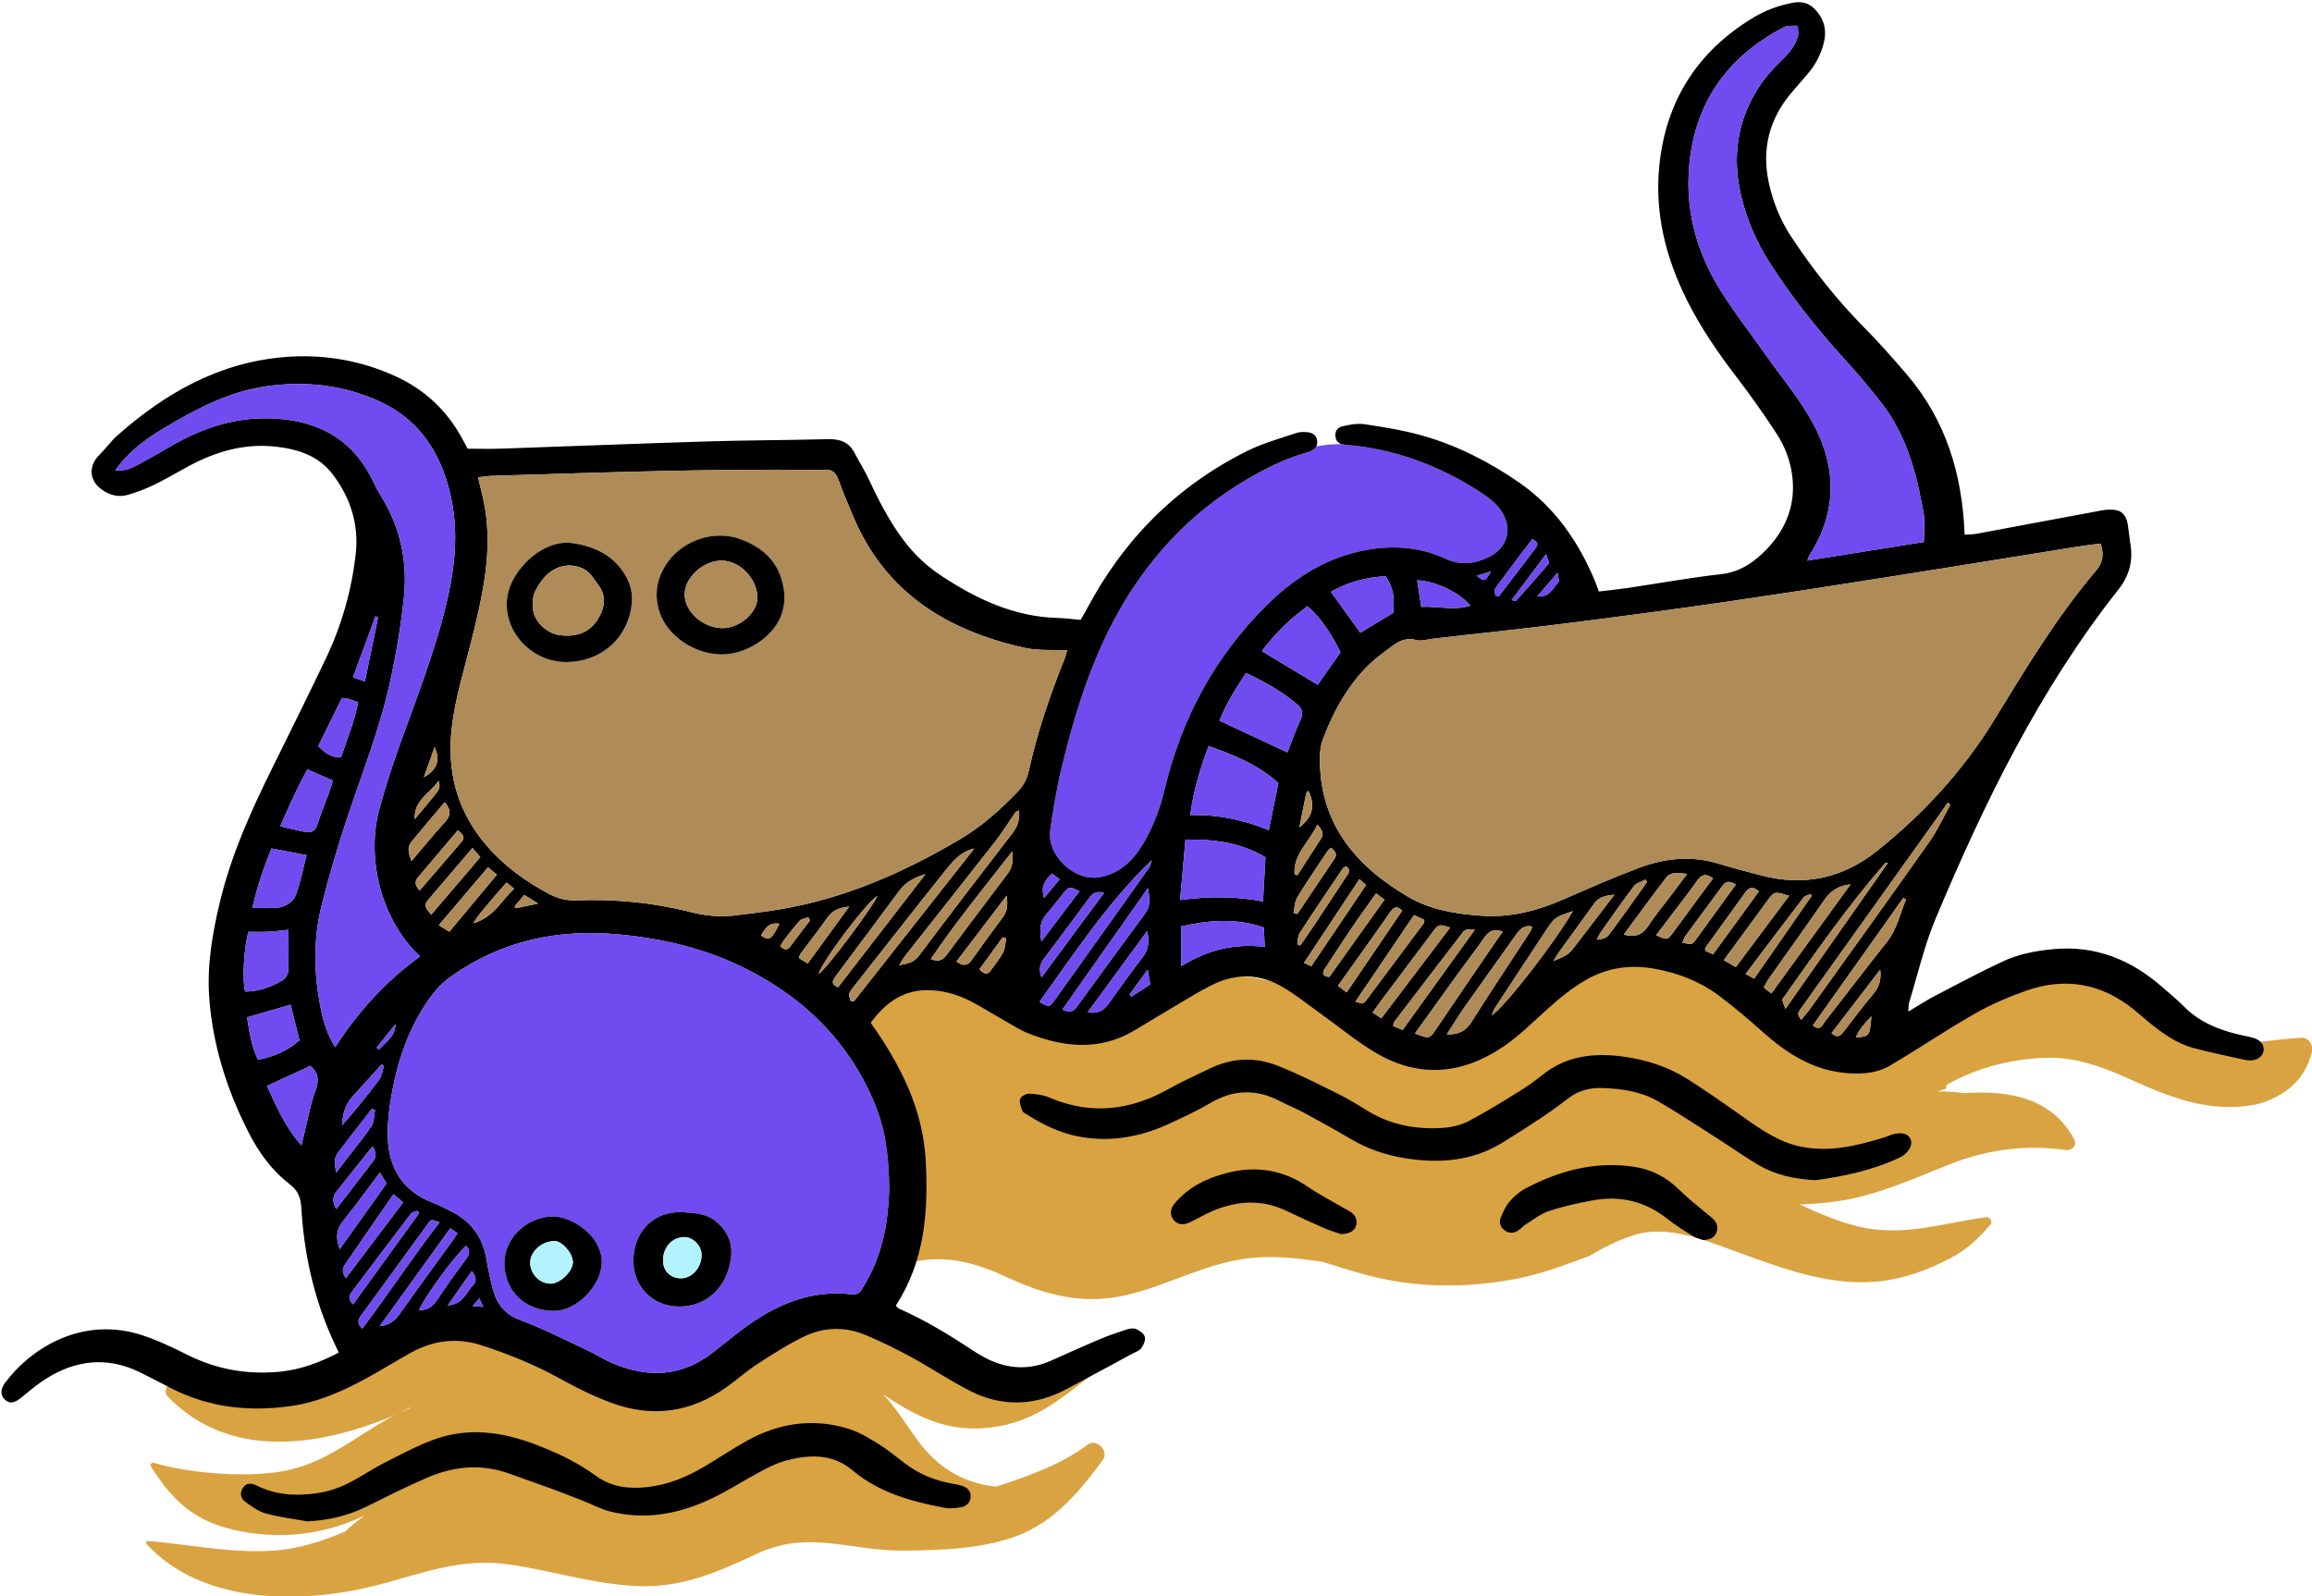 <?xml version="1.0" encoding="UTF-8" standalone="no"?><svg xmlns="http://www.w3.org/2000/svg" xmlns:xlink="http://www.w3.org/1999/xlink" fill="#000000" height="220.4" preserveAspectRatio="xMidYMid meet" version="1" viewBox="-0.2 -0.3 319.2 220.4" width="319.2" zoomAndPan="magnify"><defs><clipPath id="a"><path d="M 19 180 L 153 180 L 153 220.172 L 19 220.172 Z M 19 180"/></clipPath><clipPath id="b"><path d="M 117 132 L 319.039 132 L 319.039 180 L 117 180 Z M 117 132"/></clipPath></defs><g><g clip-path="url(#a)" id="change1_1"><path d="M 110.426 197.664 C 110.488 197.637 110.547 197.602 110.609 197.574 C 114.727 195.902 117.055 198.406 119.84 201.094 C 120.707 201.938 121.629 202.738 122.59 203.496 C 122.52 203.473 122.449 203.457 122.383 203.434 C 118.621 202.141 114.566 198.883 110.426 197.664 Z M 149.965 199.176 C 146.285 201.949 141.758 203.516 137.367 204.969 C 136.609 204.898 135.836 204.789 135.02 204.57 C 131.121 203.547 128.41 201.324 126.129 198.086 C 124.719 196.09 123.395 193.973 121.727 192.242 C 125.977 195.082 130.117 197.289 135.512 196.91 C 142.355 196.43 146.078 192.953 151.184 189.043 C 151.684 188.656 151.426 187.609 150.699 187.898 C 148.004 188.957 145.145 189.492 142.355 190.18 C 138.668 191.086 135.109 191.633 131.684 189.441 C 127.02 186.449 123.621 182.004 117.965 180.598 C 113.18 179.41 108.922 181.07 105.121 183.922 C 100.254 187.574 95.918 190.781 89.535 190.969 C 78.816 191.281 69.059 179.336 58.453 183.695 C 52.988 185.941 48.172 189.191 42.359 190.668 C 36.453 192.172 29.945 192.324 24.051 190.695 C 22.973 190.398 22.211 191.758 22.973 192.551 C 31.348 201.199 43.484 199.539 53.711 195.34 C 54.586 194.977 55.477 194.523 56.371 194.055 C 56.379 194.082 56.387 194.109 56.391 194.137 C 55.516 194.5 54.652 194.891 53.816 195.352 C 48.508 198.277 44.496 202.02 38.266 202.941 C 33.141 203.703 26.008 203.125 21.012 201.688 C 20.734 201.609 20.469 201.934 20.629 202.184 C 23.762 207.098 26.68 209.789 32.574 211.051 C 38.297 212.27 44.277 211.668 49.602 209.207 C 49.781 209.125 49.957 209.027 50.137 208.941 C 49.195 209.66 48.27 210.395 47.414 211.199 C 44.203 212.531 40.98 213.621 37.195 213.836 C 31.496 214.152 25.859 212.945 20.203 212.477 C 19.984 212.461 19.906 212.746 20.035 212.887 C 27.645 221.234 41.27 221.223 51.469 218.676 C 58.188 217.004 63.316 214.676 70.414 215.762 C 76.195 216.648 81.824 218.43 87.699 218.703 C 93.918 218.992 98.832 216.797 104.316 214.238 C 111.488 210.895 117.129 213.867 124.461 213.805 C 129.578 213.762 135.59 213.602 140.43 211.688 C 145.512 209.684 148.926 205.551 152.07 201.281 C 152.965 200.07 151.176 198.258 149.965 199.176" fill="#daa341"/></g><g clip-path="url(#b)" id="change1_2"><path d="M 317.512 142.988 C 313.617 143.246 310.18 143.887 306.559 143.98 C 304.176 142.441 301.508 141.793 298.773 140.699 C 297.961 140.375 297.156 140.023 296.352 139.668 C 296.312 139.48 296.258 139.301 296.172 139.133 C 294.195 135.184 288.125 134.41 284.145 135.008 C 279.227 133.945 273.988 134.074 269.539 136.586 C 266.703 138.184 264.715 141.113 261.816 142.512 C 258.137 144.293 253.594 143.027 250.016 141.527 C 242.871 138.539 236.992 134.223 229.133 133.09 C 222.027 132.059 216.121 134.195 210.512 138.391 C 204.191 143.109 197.359 145.801 189.641 142.285 C 183.922 139.684 179.148 135.52 172.723 134.68 C 166.73 133.898 161.508 136.32 156.211 138.781 C 152.945 140.301 149.266 142.141 145.633 140.965 C 142.078 139.809 139.359 136.824 135.906 135.426 C 131.957 133.816 126.457 133.945 123.496 137.18 C 121.305 137.27 118.832 137.645 117.664 139.754 C 116.559 141.754 117.66 143.98 119.645 144.594 C 119.988 151.73 121.426 158.637 122.824 165.672 C 123.043 166.777 123.547 167.555 124.191 168.078 C 121.574 169.57 119.246 171.582 117.453 173.977 C 116.344 175.461 118.453 177.266 119.891 176.414 C 126.359 172.578 131.891 172.836 138.535 175.93 C 144.129 178.539 149.266 179.941 155.402 178.5 C 161.504 177.066 166.871 173.766 173.242 173.34 C 176.297 173.133 179.391 173.477 182.473 173.945 C 185.855 175.051 189.242 176.113 192.801 176.668 C 198.297 177.523 203.879 177.309 209.336 176.242 C 212.777 175.57 216.016 174.309 219.277 173.109 C 221.191 171.926 223.223 170.945 225.34 170.258 C 230.055 168.73 235.285 171.004 239.691 172.598 C 245.898 174.844 252.305 177.297 259.031 176.652 C 262.598 176.312 266.023 175.043 269.176 173.375 C 271.496 172.148 273.117 170.551 274.727 168.645 C 274.801 168.227 274.492 167.711 274.027 167.773 C 267.934 168.59 262.426 170.566 256.219 169.016 C 253.453 168.328 250.844 167.211 248.262 166.004 C 250.152 165.953 252.055 165.797 253.953 165.492 C 259.211 164.656 264.059 162.398 268.973 160.465 C 274.172 158.414 279.488 157.727 285.016 158.496 C 285.871 158.617 286.602 157.852 286.156 157.012 C 283.141 151.289 277.082 150.199 271.016 150.648 C 269.785 150.461 268.535 150.395 267.281 150.414 C 267.695 150.266 268.109 150.129 268.531 149.996 C 268.43 149.789 268.449 149.539 268.711 149.395 C 272.91 147.078 277.617 145.883 282.41 145.758 C 286.805 145.645 290.758 147.297 294.684 149.078 C 300.078 151.527 305.418 153.383 311.355 152.191 C 315.031 151.188 317.98 149.031 318.996 144.938 C 319.223 144.023 318.543 142.922 317.512 142.988" fill="#daa341"/></g><g id="change2_1"><path d="M 204.535 67.883 C 198.77 64.078 192.484 61.672 185.555 61.109 C 185.379 61.098 185.211 61.07 185.055 61.023 C 183.883 61.027 182.656 61.109 181.527 61.336 C 181.328 61.711 180.934 61.941 180.438 62.102 C 179.141 62.527 177.816 62.906 176.582 63.473 C 168.078 67.367 161.242 73.215 156.113 81.051 C 151.141 88.645 148.434 97.145 146.332 105.863 C 145.664 108.637 145.207 111.473 144.797 114.301 C 144.285 117.781 148.074 121.395 151.535 120.836 C 154.438 120.363 156.301 118.465 157.695 116.09 C 159.059 113.773 159.988 111.266 160.617 108.629 C 162.938 98.898 167.523 90.375 174.645 83.316 C 178.512 79.48 183 76.617 188.504 75.633 C 192.246 74.965 195.875 75.242 199.34 76.84 C 201.422 77.801 203.426 77.574 205.367 76.613 C 207.93 75.348 208.695 72.684 207.105 70.293 C 206.469 69.34 205.504 68.523 204.535 67.883" fill="#6f4bf0"/></g><g id="change3_1"><path d="M 65.961 178.965 C 65.656 179.336 65.422 179.625 65.07 180.051 C 65.633 180.09 65.996 180.117 66.52 180.152 C 66.301 179.684 66.16 179.387 65.961 178.965 Z M 205.656 78.605 C 204.914 78.828 204.383 78.988 203.672 79.199 C 204.797 80.059 204.797 80.059 205.656 78.605 Z M 51.805 144.359 C 51.902 144.457 52.004 144.555 52.102 144.648 C 53.027 143.59 54.379 142.855 54.402 141.113 C 53.535 142.195 52.672 143.277 51.805 144.359 Z M 72.184 123.27 C 71.645 123.91 71.242 124.383 70.844 124.852 C 70.895 124.941 70.941 125.027 70.992 125.113 C 71.898 124.926 72.805 124.734 74.094 124.465 C 73.266 123.945 72.797 123.652 72.184 123.27 Z M 258.168 140.027 C 257.199 141.086 256.438 141.844 256.023 142.969 C 257.934 142.789 257.938 142.785 258.168 140.027 Z M 104.852 128.875 C 106.055 129.633 106.281 129.484 107.406 127.25 C 106.004 126.988 105.426 127.91 104.852 128.875 Z M 59.801 102.852 C 59.344 104.152 58.883 105.449 58.324 107.023 C 60.16 105.973 60.621 104.695 59.801 102.852 Z M 146.098 121.109 C 145.629 120.758 145.332 120.539 145.043 120.324 C 144.07 121.219 143.457 122.125 143.953 123.688 C 144.707 122.781 145.324 122.039 146.098 121.109 Z M 212.031 82.059 C 213.715 82.219 214.191 80.934 214.977 80.051 C 215.109 79.898 214.922 79.461 214.836 78.785 C 213.742 80.059 212.887 81.059 212.031 82.059 Z M 158.25 133.586 C 157.262 134.945 156.5 135.988 155.742 137.035 C 155.832 137.129 155.922 137.219 156.016 137.312 C 156.879 136.75 157.738 136.188 158.609 135.625 C 158.496 134.988 158.41 134.492 158.25 133.586 Z M 179.203 113.945 C 181.18 112.391 181.348 110.762 180.441 108.887 C 180.328 109.031 180.16 109.152 180.129 109.305 C 179.828 110.73 179.555 112.168 179.203 113.945 Z M 57.059 112.812 C 57.73 112.008 58.402 111.199 59.074 110.395 C 60.609 108.555 60.609 108.559 60.348 107.52 C 59.109 109.312 56.906 110.215 57.059 112.812 Z M 61.617 179.945 C 63.785 179.797 64.152 178.121 65.094 177.172 C 65.641 176.625 65.551 175.953 64.938 175.215 C 63.848 176.766 62.848 178.191 61.617 179.945 Z M 111.645 126.77 C 111.559 126.633 111.469 126.492 111.383 126.352 C 110.98 126.512 110.445 126.555 110.199 126.844 C 109.238 127.98 108.242 129.105 107.516 130.348 C 108.152 130.969 108.543 130.863 108.891 130.406 C 109.809 129.195 110.727 127.98 111.645 126.77 Z M 138.719 129.27 C 138.555 129.227 138.387 129.18 138.223 129.137 C 137.156 130.602 136.094 132.066 135.023 133.543 C 135.621 134.152 136.09 134.398 136.586 133.699 C 137.172 132.883 137.828 132.098 138.289 131.211 C 138.586 130.645 138.586 129.922 138.719 129.27 Z M 208.504 82.551 C 208.871 82.637 209.043 82.719 209.078 82.68 C 210.605 80.973 212.137 79.27 213.609 77.516 C 213.734 77.367 213.453 76.883 213.262 76.203 C 211.539 78.5 210.055 80.484 208.504 82.551 Z M 69.73 121.551 C 68.871 122.547 68.129 123.375 67.418 124.23 C 66.699 125.098 65.91 125.926 65.145 127.184 C 68.008 126.348 69 124.035 70.789 122.418 C 70.41 122.109 70.148 121.895 69.73 121.551 Z M 178.531 120.426 C 178.66 120.469 178.789 120.512 178.922 120.555 C 180.012 118.863 181.102 117.168 182.195 115.477 C 182.641 114.789 182.309 114.293 181.68 113.539 C 180.59 115.969 178.336 117.613 178.531 120.426 Z M 52.004 84.93 C 51.883 84.887 51.758 84.84 51.637 84.797 C 50.621 87.551 49.605 90.309 48.531 93.227 C 49.059 93.406 49.512 93.559 50.184 93.789 C 50.82 90.699 51.41 87.816 52.004 84.93 Z M 112.812 134.195 C 114.012 133.391 120.324 124.887 120.941 123.398 C 119.648 124.062 113.484 132.137 112.812 134.195 Z M 206.242 81.934 C 206.41 81.965 206.578 81.996 206.746 82.027 C 208.434 79.812 210.121 77.598 211.809 75.383 C 212.156 74.926 212.195 74.52 211.344 74.145 C 209.668 76.355 207.941 78.609 206.266 80.898 C 206.098 81.129 206.242 81.582 206.242 81.934 Z M 227.191 121.5 C 227.129 121.387 227.066 121.27 227.004 121.156 C 226.457 121.441 225.738 121.594 225.398 122.039 C 223.797 124.145 222.289 126.328 220.762 128.492 C 220.555 128.789 220.418 129.137 220.25 129.461 C 220.965 129.398 221.59 129.227 221.898 128.816 C 223.703 126.406 225.438 123.945 227.191 121.5 Z M 52.812 146.855 C 52.707 146.797 52.598 146.734 52.492 146.676 C 51.156 148.148 49.82 149.629 48.477 151.102 C 47.445 152.23 47.094 153.605 47.02 155.109 C 48.805 153.051 50.527 150.961 52.148 148.793 C 52.535 148.273 52.598 147.508 52.812 146.855 Z M 143.578 129.695 C 145.453 127.219 147.133 125.004 148.84 122.75 C 147.438 122.109 147.418 122.094 146.734 122.902 C 145.898 123.898 145.137 124.965 144.27 125.93 C 143.348 126.957 143.312 128.09 143.578 129.695 Z M 51.242 157.992 C 49.543 160.113 47.863 162.176 46.223 164.27 C 45.676 164.969 45.688 165.734 46.223 166.645 C 47.98 164.363 49.633 162.203 51.301 160.055 C 51.824 159.387 51.688 158.754 51.242 157.992 Z M 185.641 119.316 C 185.469 119.426 185.281 119.484 185.195 119.609 C 183.199 122.57 181.195 125.531 179.25 128.527 C 178.98 128.945 179.012 129.559 178.902 130.082 C 179.043 130.141 179.184 130.199 179.32 130.258 C 179.941 129.348 180.574 128.449 181.184 127.531 C 182.668 125.301 184.148 123.066 185.605 120.82 C 185.895 120.375 186.441 119.867 185.641 119.316 Z M 259.383 133.594 C 257.141 136.516 254.898 139.441 252.66 142.359 C 253.504 143.141 253.934 142.684 254.367 142.117 C 255.707 140.383 257.008 138.617 258.426 136.953 C 259.242 135.996 259.559 134.941 259.383 133.594 Z M 178.379 125.746 C 178.555 125.801 178.73 125.852 178.906 125.906 C 180.625 123.352 182.355 120.805 184.062 118.238 C 184.496 117.582 184.039 117.188 183.586 116.754 C 183.363 116.945 183.203 117.035 183.113 117.172 C 181.695 119.309 180.238 121.422 178.906 123.605 C 178.543 124.203 178.547 125.027 178.379 125.746 Z M 51.578 152.984 C 51.434 152.926 51.293 152.867 51.148 152.809 C 49.562 154.852 47.949 156.875 46.402 158.945 C 45.902 159.621 46.004 160.434 46.207 161.598 C 47.996 159.281 49.605 157.316 51.059 155.242 C 51.469 154.656 51.418 153.746 51.578 152.984 Z M 63.004 114.352 C 61.156 116.535 59.324 118.695 57.496 120.863 C 56.977 121.48 57.141 122.027 57.742 122.656 C 59.715 120.367 61.652 118.145 63.559 115.887 C 64.094 115.25 63.617 114.82 63.004 114.352 Z M 117.035 124.891 C 115.582 125.016 114.715 125.445 114.039 126.402 C 112.844 128.098 111.555 129.738 110.316 131.406 C 110.219 131.539 110.191 131.723 110.094 131.988 C 110.48 132.223 110.855 132.449 111.32 132.727 C 113.199 130.148 115.016 127.664 117.035 124.891 Z M 214.254 132.398 C 216.156 131.625 216.375 131.48 217.23 130.371 C 218.676 128.488 220.117 126.605 221.562 124.723 C 221.941 124.227 222.32 123.727 222.699 123.227 C 221.617 123.367 220.613 123.488 219.973 124.367 C 218.336 126.621 216.695 128.875 215.066 131.133 C 214.805 131.492 214.582 131.883 214.254 132.398 Z M 64.156 171.711 C 62.492 173.195 58.258 178.988 57.664 180.602 C 58.766 180.621 59.512 180.148 60.129 179.219 C 61.398 177.293 62.746 175.414 64.129 173.566 C 64.637 172.887 64.762 172.34 64.156 171.711 Z M 239.453 121.84 C 238.539 121.242 238.035 121.422 237.57 122.059 C 235.891 124.359 234.18 126.633 232.5 128.934 C 232.309 129.195 232.227 129.539 232.086 129.863 C 233.379 130.152 233.398 130.164 233.961 129.41 C 234.773 128.316 235.559 127.199 236.359 126.094 C 237.363 124.711 238.367 123.332 239.453 121.84 Z M 61.203 110.461 C 59.629 112.332 58.082 114.133 56.578 115.973 C 55.934 116.762 56.266 117.586 56.609 118.605 C 58.223 116.711 59.633 114.945 61.164 113.297 C 62.004 112.395 62.168 111.609 61.203 110.461 Z M 249.941 123.379 C 249.891 123.301 249.836 123.223 249.777 123.145 C 249.449 123.301 249.008 123.363 248.809 123.621 C 246.141 127.098 243.512 130.605 240.801 134.191 C 241.301 134.461 241.641 134.645 241.984 134.832 C 244.68 130.957 247.309 127.168 249.941 123.379 Z M 131.855 132.465 C 132.828 133.188 133.41 133.023 133.969 132.234 C 135.375 130.242 136.824 128.277 138.277 126.312 C 138.871 125.504 138.953 124.633 138.785 123.359 C 136.371 126.527 134.152 129.445 131.855 132.465 Z M 236.305 131.477 C 238.469 128.504 240.551 125.641 242.637 122.777 C 241.836 122.07 241.297 122.176 240.766 122.918 C 238.938 125.477 237.082 128.016 235.242 130.57 C 235.191 130.645 235.238 130.793 235.238 130.988 C 235.527 131.121 235.844 131.266 236.305 131.477 Z M 180.84 133.113 C 183.359 129.375 185.852 125.68 188.402 121.902 C 188.152 121.68 187.863 121.426 187.488 121.09 C 184.914 124.977 182.406 128.766 179.824 132.664 C 180.297 132.875 180.551 132.988 180.84 133.113 Z M 57.672 167.195 C 57.578 167.09 57.48 166.98 57.383 166.875 C 57.102 167.004 56.719 167.051 56.551 167.27 C 53.816 170.852 51.109 174.457 48.398 178.051 C 47.953 178.645 47.906 179.211 48.539 179.812 C 51.598 175.59 54.637 171.391 57.672 167.195 Z M 228.453 128.832 C 229.992 129.52 230.004 129.527 230.762 128.504 C 232.102 126.699 233.43 124.879 234.762 123.066 C 235.273 122.375 235.789 121.684 236.305 120.992 C 235.305 120.238 234.703 120.473 234.105 121.316 C 232.945 122.961 231.699 124.547 230.488 126.152 C 229.82 127.039 229.145 127.922 228.453 128.832 Z M 59.332 126 C 61.625 123.316 63.809 120.758 66.113 118.059 C 65.746 117.621 65.453 117.277 65.035 116.785 C 62.82 119.379 60.816 121.715 58.824 124.059 C 58.254 124.73 58.676 125.262 59.332 126 Z M 152.23 122.984 C 151.211 122.691 150.68 123.016 150.203 123.66 C 148.129 126.48 146.031 129.281 143.926 132.082 C 143.363 132.828 143.191 133.594 143.594 134.652 C 146.516 130.707 149.32 126.914 152.23 122.984 Z M 61.832 128.359 C 64.035 125.719 66.184 123.137 68.402 120.477 C 67.961 120.109 67.621 119.828 67.176 119.461 C 64.879 122.16 62.668 124.754 60.379 127.445 C 60.961 127.812 61.344 128.051 61.832 128.359 Z M 189.781 123.059 C 188.602 124.734 187.449 126.309 186.355 127.922 C 185.121 129.746 183.93 131.602 182.723 133.441 C 182.262 134.145 182.453 134.52 183.324 134.605 C 185.852 131.062 188.367 127.535 190.945 123.922 C 190.547 123.625 190.238 123.395 189.781 123.059 Z M 196.023 83.492 C 198.355 83.391 200.57 84.055 202.805 83.32 C 201.277 81.496 197.98 79.926 195.457 79.824 C 195.637 80.992 195.816 82.148 196.023 83.492 Z M 193.387 125.441 C 192.75 124.785 192.266 124.895 191.785 125.578 C 190.496 127.43 189.184 129.27 187.879 131.109 C 186.785 132.652 185.688 134.188 184.527 135.816 C 184.984 136.172 185.336 136.441 185.719 136.738 C 188.312 132.918 190.836 129.203 193.387 125.441 Z M 52.23 182.816 C 53.578 182.707 54.363 182.008 55.043 181.043 C 57.441 177.645 59.91 174.293 62.348 170.922 C 62.551 170.641 62.73 170.344 62.965 169.984 C 62.629 169.758 62.355 169.574 61.957 169.305 C 58.676 173.859 55.453 178.336 52.23 182.816 Z M 46.703 172.184 C 48.926 169.066 51.031 166.109 53.176 163.102 C 52.887 162.641 52.625 162.219 52.246 161.613 C 50.465 163.977 48.84 166.227 47.105 168.383 C 46.172 169.547 46.164 170.684 46.703 172.184 Z M 54.121 164.59 C 51.832 167.914 49.617 171.121 47.41 174.332 C 47 174.926 47.062 175.492 47.551 176.191 C 50.238 172.637 52.832 169.207 55.461 165.723 C 55.016 165.348 54.672 165.055 54.121 164.59 Z M 149.969 139.477 C 151.414 139.727 152.211 139.207 152.887 138.25 C 154.434 136.062 156.004 133.891 157.633 131.762 C 158.387 130.777 158.461 129.766 158.195 128.238 C 155.375 132.09 152.762 135.664 149.969 139.477 Z M 195.023 126.051 C 192.297 130.082 189.68 133.949 186.93 138.016 C 187.5 138.145 187.824 138.328 187.984 138.234 C 188.273 138.059 188.484 137.738 188.695 137.453 C 191.266 134.027 193.828 130.598 196.383 127.164 C 196.441 127.082 196.422 126.941 196.449 126.719 C 196.07 126.543 195.664 126.352 195.023 126.051 Z M 223.977 128.758 C 225.66 129.184 226.613 128.727 227.398 127.5 C 228.324 126.055 229.449 124.734 230.484 123.359 C 231.188 122.43 231.887 121.496 232.738 120.363 C 231.5 120.242 230.488 120.051 229.844 120.879 C 227.887 123.402 226.02 126 223.977 128.758 Z M 246.297 139.012 C 251.203 132.016 255.832 125.422 260.457 118.828 C 260.215 118.789 260.105 118.84 260.031 118.926 C 254.992 124.734 250.582 131.023 246.152 137.297 C 246.051 137.441 245.863 137.613 245.883 137.746 C 245.934 138.074 246.082 138.391 246.297 139.012 Z M 216.957 125.508 C 214.484 126.355 214.461 126.34 213.262 128.141 C 210.891 131.715 208.547 135.301 206.195 138.887 C 206.039 139.129 205.961 139.418 205.738 139.918 C 207.703 138.57 214.461 129.824 216.957 125.508 Z M 60.492 168.469 C 59.391 168.086 59.344 168.051 58.973 168.555 C 55.844 172.832 52.73 177.117 49.613 181.402 C 49.23 181.93 49.082 182.438 49.816 183.156 C 53.457 178.328 56.738 173.328 60.492 168.469 Z M 190.508 140.309 C 193.746 136.031 196.871 131.918 200.008 127.777 C 198.461 127.301 198.434 127.285 197.586 128.406 C 195.18 131.594 192.793 134.793 190.398 137.988 C 190.051 138.457 189.711 138.938 189.305 139.5 C 189.719 139.777 190.039 139.992 190.508 140.309 Z M 246.809 123.395 C 244.766 122.766 244.766 122.766 243.781 124.105 C 242.902 125.305 242.023 126.508 241.141 127.711 C 240.059 129.188 238.973 130.668 237.789 132.277 C 238.43 132.641 238.91 132.918 239.457 133.234 C 241.938 129.914 244.32 126.723 246.809 123.395 Z M 47.008 96.078 C 45.887 98.355 44.805 100.559 43.738 102.73 C 44.715 103.699 45.574 104.352 46.895 104.238 C 47.746 101.715 48.75 99.281 49.25 96.66 C 48.629 96.449 48.188 96.289 47.738 96.152 C 47.578 96.102 47.395 96.113 47.008 96.078 Z M 203.41 128.082 C 202.141 128.012 202.105 127.984 201.594 128.652 C 198.477 132.695 195.379 136.754 192.285 140.812 C 192.191 140.934 192.203 141.133 192.145 141.383 C 192.578 141.562 192.992 141.73 193.449 141.918 C 196.793 137.273 200.07 132.719 203.41 128.082 Z M 115.508 136.02 C 119.508 130.848 123.438 125.762 127.578 120.398 C 125.887 120.91 124.785 121.574 123.938 122.723 C 121.23 126.406 118.48 130.055 115.75 133.719 C 115.465 134.102 115.176 134.477 114.926 134.883 C 114.578 135.441 114.898 135.746 115.508 136.02 Z M 128.305 132.129 C 129.297 132.516 129.887 132.363 130.441 131.617 C 133.281 127.797 136.16 124.004 139.023 120.199 C 139.605 119.422 139.637 118.547 139.586 117.219 C 135.609 122.324 131.781 127.004 128.305 132.129 Z M 244.348 136.887 C 248.02 131.828 251.617 126.875 255.289 121.816 C 253.609 121.988 252.52 122.727 251.648 123.996 C 249.152 127.629 246.57 131.203 244.031 134.809 C 243.77 135.18 243.566 135.598 243.309 136.043 C 243.684 136.348 243.988 136.598 244.348 136.887 Z M 250.09 141.289 C 251.117 142.145 251.371 141.246 251.711 140.809 C 254.57 137.152 257.371 133.449 260.27 129.82 C 261.688 128.043 262.117 125.902 262.945 123.902 C 262.82 123.832 262.699 123.758 262.574 123.684 C 258.434 129.523 254.293 135.363 250.09 141.289 Z M 146.477 139.098 C 147.414 139.543 147.945 139.449 148.422 138.789 C 151.574 134.445 154.742 130.121 157.922 125.797 C 158.641 124.816 158.555 123.793 158.285 122.332 C 154.23 128.086 150.402 133.52 146.477 139.098 Z M 199.539 142.535 C 201.238 142.562 202.18 142.027 202.938 140.832 C 205.613 136.609 208.387 132.449 211.117 128.262 C 211.227 128.094 211.262 127.879 211.352 127.641 C 210.156 127.383 209.605 128.059 209.074 128.812 C 206.73 132.113 204.363 135.395 202.035 138.703 C 201.219 139.867 200.48 141.086 199.539 142.535 Z M 140.488 111.602 C 140.266 111.719 140.062 111.762 139.977 111.887 C 139.062 113.195 138.238 114.574 137.258 115.828 C 133.113 121.133 128.926 126.398 124.762 131.688 C 124.504 132.016 124.316 132.402 123.961 132.98 C 125.195 132.73 125.996 132.57 126.668 131.676 C 130.914 126.004 135.227 120.387 139.555 114.777 C 140.289 113.824 140.629 112.844 140.488 111.602 Z M 195.152 142.402 C 197.211 143.191 197.164 143.16 198.199 141.621 C 200.883 137.621 203.613 133.656 206.328 129.676 C 206.621 129.25 206.93 128.832 207.285 128.336 C 206.113 127.914 205.395 128.211 204.766 129.117 C 203.582 130.832 202.297 132.473 201.078 134.16 C 199.129 136.852 197.195 139.559 195.152 142.402 Z M 143.309 138.043 C 144.656 138.801 144.68 138.816 145.512 137.656 C 149.84 131.602 154.156 125.539 158.465 119.469 C 158.66 119.188 158.703 118.801 158.82 118.461 C 152.734 124.324 148.16 131.277 143.309 138.043 Z M 134.309 116.867 C 132.547 117.25 131.438 118.5 130.422 119.777 C 126.156 125.121 121.945 130.508 117.719 135.883 C 117.461 136.211 117.16 136.547 117.051 136.926 C 116.969 137.207 117.168 137.57 117.242 137.898 C 117.383 137.93 117.523 137.965 117.668 137.996 C 123.215 130.953 128.762 123.91 134.309 116.867 Z M 42.23 105.926 C 40.887 108.387 39.703 110.992 38.492 113.797 C 39.809 114.098 40.836 114.355 41.871 114.566 C 42.746 114.746 43.324 114.465 43.625 113.527 C 44.094 112.062 44.684 110.633 45.207 109.184 C 45.422 108.602 45.598 108.004 45.766 107.488 C 44.484 106.926 43.41 106.449 42.23 105.926 Z M 41.148 143.348 C 40.723 141.645 40.312 140 39.922 138.43 C 37.891 139.02 35.969 139.578 33.906 140.176 C 34.238 142.176 34.512 144.199 35.426 146.039 C 37.82 145.543 39.469 144.77 41.148 143.348 Z M 36.66 149.648 C 37.973 152.5 39.18 155.312 41.414 157.859 C 41.582 157.16 41.684 156.719 41.797 156.277 C 42.297 154.266 42.637 152.191 43.359 150.262 C 43.902 148.809 43.738 147.789 42.645 146.875 C 40.691 147.781 38.773 148.668 36.66 149.648 Z M 269.07 110.816 C 268.949 110.719 268.824 110.617 268.703 110.52 C 268.344 111.051 267.992 111.59 267.617 112.109 C 261.281 120.984 254.941 129.855 248.605 138.73 C 248.398 139.02 248.152 139.312 248.066 139.645 C 248.016 139.836 248.25 140.102 248.449 140.547 C 248.949 139.938 249.34 139.508 249.676 139.039 C 255.195 131.336 260.738 123.648 266.195 115.902 C 267.312 114.32 268.121 112.52 269.07 110.816 Z M 42.129 117.781 C 40.496 117.469 38.945 117.172 37.285 116.852 C 36.219 119.492 35.289 122.137 34.652 125.059 C 35.922 125.059 36.988 125.141 38.035 125.039 C 39.207 124.922 40.273 124.293 40.664 123.219 C 41.305 121.453 41.66 119.582 42.129 117.781 Z M 192.156 84.316 C 192.355 81.961 192.152 80.93 191.117 79.277 C 188.434 79.379 185.891 80.086 183.547 81.426 C 184.98 83.422 186.297 85.242 187.609 87.066 C 189.133 86.148 190.648 85.23 192.156 84.316 Z M 162.883 127.613 C 162.883 129.41 162.883 131.086 162.883 133.117 C 166.559 130.836 170.281 129.941 174.414 130.449 C 174.367 129.406 174.328 128.602 174.289 127.766 C 170.398 126.41 166.633 126.773 162.883 127.613 Z M 33.645 136.617 C 35.508 136.605 37.223 135.992 38.816 135.055 C 39.203 134.824 39.574 134.219 39.594 133.766 C 39.68 131.883 39.633 129.992 39.633 128.082 C 38.723 128.176 37.801 128.305 36.871 128.352 C 35.938 128.398 35 128.363 34.086 128.363 C 33.469 130.691 33.223 135.039 33.645 136.617 Z M 180.324 83.398 C 177.793 85.254 175.703 87.301 174.023 89.609 C 176.656 91.195 179.164 92.711 181.727 94.254 C 182.746 92.801 183.793 91.305 184.875 89.762 C 183.711 87.445 182.418 85.27 180.324 83.398 Z M 171.836 92.629 C 170.281 94.902 169.02 97.07 168.16 99.207 C 171.41 100.723 174.449 102.145 177.543 103.59 C 178.121 102.121 178.668 100.551 179.363 99.047 C 179.809 98.09 179.539 97.492 178.812 96.887 C 176.738 95.156 174.426 93.844 171.836 92.629 Z M 163.469 115.625 C 163.219 118.426 162.98 121.117 162.727 123.98 C 166.688 123.449 170.391 123.438 174.176 124.176 C 174.297 122.008 174.402 120.062 174.512 118.078 C 171.141 116.047 167.531 115.582 163.469 115.625 Z M 166.668 102.711 C 165.496 105.82 164.574 108.848 164.125 112.238 C 167.914 112.156 171.438 112.875 174.977 114.328 C 175.434 112.055 175.863 109.926 176.289 107.816 C 173.488 105.297 170.211 103.965 166.668 102.711 Z M 265.418 74.539 C 265.418 73.105 265.598 71.836 265.387 70.633 C 264.426 65.145 263.047 59.785 259.508 55.281 C 258.039 53.41 256.52 51.566 254.918 49.809 C 250.938 45.441 247.227 40.875 244.059 35.871 C 242.25 33.023 240.945 29.984 240.18 26.707 C 239.215 22.59 239.375 18.559 241.07 14.633 C 242.102 12.246 243.555 10.168 245.43 8.375 C 246.516 7.34 247.555 6.254 248.004 4.781 C 248.145 4.316 248.008 3.77 247.996 3.258 C 247.504 3.27 247.004 3.227 246.52 3.312 C 246.184 3.371 245.863 3.582 245.551 3.754 C 237.555 8.113 233.316 14.871 232.934 23.941 C 232.699 29.438 234.203 34.598 237.016 39.273 C 238.977 42.527 241.352 45.531 243.539 48.648 C 245.762 51.812 248.309 54.801 250.129 58.184 C 253.375 64.199 253.457 70.371 249.648 76.32 C 249.527 76.508 249.473 76.73 249.316 77.109 C 254.695 76.25 259.918 75.418 265.418 74.539 Z M 46.07 144.297 C 49.309 139.312 53.121 135.129 57.801 131.758 C 52.398 126.758 50.312 118.148 52.191 111.352 C 53 108.43 53.914 105.531 54.941 102.676 C 57.375 95.898 60.043 89.207 61.637 82.145 C 62.809 76.938 63.137 71.832 61.633 66.617 C 60.105 61.309 57.066 57.309 52.047 55.059 C 47.227 52.891 42.09 52.301 36.836 53 C 31.516 53.707 26.887 56.16 22.371 58.859 C 20.27 60.117 18.289 61.551 16.664 63.41 C 16.371 63.746 16.121 64.121 15.707 64.664 C 17.148 64.781 18.141 64.25 19.113 63.723 C 20.578 62.93 22.023 62.09 23.465 61.258 C 27.887 58.699 32.543 57.199 37.758 57.492 C 44.105 57.852 48.762 60.598 51.453 66.453 C 51.699 66.996 51.984 67.523 52.301 68.023 C 55.008 72.32 56.07 77.055 55.578 82.039 C 55.188 85.941 54.527 89.832 53.699 93.664 C 52.305 100.141 49.855 106.301 47.758 112.566 C 46.398 116.629 45.184 120.75 44.16 124.902 C 43.02 129.535 43.148 134.246 44.074 138.922 C 44.43 140.711 44.961 142.461 46.07 144.297 Z M 122.582 163.758 C 122.473 158.906 122.027 155.504 120.438 151.789 C 116.906 143.539 110.957 137.645 103.02 133.59 C 97.41 130.719 91.438 129.312 85.215 128.723 C 76.777 127.926 68.969 129.613 62.004 134.57 C 61.008 135.281 60.098 136.199 59.371 137.188 C 56.91 140.547 55.301 144.34 54.375 148.371 C 53.816 150.797 53.395 153.301 53.332 155.777 C 53.215 160.395 54.973 164.02 59.582 165.781 C 60.359 166.078 61.102 166.469 61.852 166.832 C 64.605 168.164 66.359 170.262 66.914 173.324 C 67.188 174.844 67.48 176.371 67.891 177.859 C 68.438 179.848 69.566 181.211 71.664 181.988 C 74.777 183.145 77.754 184.676 80.773 186.086 C 81.906 186.613 82.965 187.297 84.105 187.805 C 89.207 190.074 94.051 189.859 98.516 186.219 C 99.438 185.465 100.391 184.746 101.32 184.004 C 106.031 180.27 111.148 177.695 117.402 178.414 C 118.012 178.48 118.441 178.305 118.746 177.781 C 119.02 177.316 119.312 176.867 119.574 176.402 C 121.797 172.441 122.414 168.105 122.582 163.758 Z M 289.809 74.758 C 288.73 74.898 287.73 75.004 286.738 75.164 C 278.859 76.426 270.984 77.719 263.102 78.961 C 254.867 80.258 246.633 81.559 238.383 82.758 C 230.961 83.84 223.52 84.828 216.078 85.77 C 209.992 86.539 203.891 87.176 197.797 87.867 C 196.973 87.961 196.078 88.277 195.332 88.074 C 194.066 87.73 193.078 88.141 192.164 88.805 C 190.824 89.785 189.449 90.77 188.316 91.965 C 185.613 94.809 183.766 98.215 182.41 101.879 C 182.148 102.586 182.047 103.387 182.031 104.148 C 181.879 113.234 186.809 119.18 194.191 123.52 C 197.285 125.34 200.766 125.891 204.305 126.145 C 208.336 126.434 212.09 125.453 215.742 123.848 C 219.121 122.367 222.508 120.883 225.957 119.578 C 229.531 118.227 233.223 117.777 236.988 118.934 C 238.977 119.543 241 120.055 243.012 120.586 C 248.914 122.145 254.301 120.922 258.984 117.164 C 265.348 112.062 270.848 106.094 275.113 99.133 C 279.477 92.016 283.762 84.863 289.195 78.484 C 290.066 77.465 290.352 76.305 289.809 74.758 Z M 65.801 65.609 C 66.09 66.824 66.324 67.746 66.527 68.676 C 68.023 75.488 66.395 82.078 64.777 88.586 C 63.73 92.805 62.398 96.926 62.07 101.301 C 61.637 107.074 63.25 112.129 67.02 116.5 C 69.426 119.289 72.359 121.402 75.598 123.129 C 76.785 123.758 77.98 124.066 79.348 124.016 C 84.672 123.824 89.945 124.312 95.105 125.625 C 97.168 126.148 99.199 126.363 101.289 126.102 C 103.359 125.844 105.43 125.605 107.484 125.258 C 116.426 123.758 124.57 120.176 132.316 115.598 C 135.258 113.863 137.797 111.602 140.176 109.156 C 140.977 108.332 141.551 107.414 141.809 106.25 C 142.98 100.945 144.707 95.812 146.734 90.777 C 146.906 90.359 147.004 89.91 147.125 89.496 C 145.102 89.395 143.145 89.57 141.312 89.164 C 130.719 86.828 122.184 81.676 117.699 71.25 C 116.945 69.5 116.211 67.742 115.559 65.953 C 115.203 64.98 114.688 64.441 113.602 64.594 C 113.312 64.633 113.008 64.586 112.711 64.586 C 97.688 64.426 82.68 64.945 67.672 65.41 C 67.094 65.43 66.523 65.531 65.801 65.609 Z M 120.008 140.926 C 124.09 146.676 127.223 152.809 127.605 159.945 C 127.98 166.926 127.504 173.793 123.469 179.988 C 123.609 180.117 123.746 180.32 123.934 180.402 C 127.438 181.949 130.699 183.918 133.883 186.027 C 134.379 186.355 134.891 186.664 135.406 186.957 C 138.508 188.719 141.695 189.031 145 187.543 C 147.172 186.562 149.348 185.582 151.543 184.656 C 152.746 184.148 153.988 183.719 155.234 183.312 C 155.668 183.172 156.227 183.043 156.613 183.199 C 157.113 183.406 157.727 183.832 157.859 184.289 C 157.988 184.738 157.68 185.418 157.367 185.859 C 157.121 186.215 156.59 186.367 156.176 186.594 C 153.977 187.785 151.781 188.984 149.574 190.152 C 148.156 190.906 146.766 191.734 145.277 192.328 C 141.414 193.863 137.527 193.656 133.844 191.809 C 131.027 190.398 128.402 188.609 125.633 187.102 C 123.543 185.969 121.402 184.902 119.207 184 C 116.434 182.863 113.543 182.941 110.859 184.227 C 108.617 185.297 106.504 186.664 104.41 188.016 C 102.914 188.988 101.574 190.195 100.117 191.23 C 95.188 194.75 89.828 195.496 84.172 193.387 C 81.781 192.496 79.461 191.367 77.23 190.125 C 73.723 188.168 70.047 186.676 66.234 185.445 C 62.781 184.336 59.527 184.793 56.414 186.543 C 54.492 187.621 52.613 188.773 50.684 189.844 C 47.281 191.73 43.77 193.32 39.855 193.863 C 34.16 194.652 28.684 194.059 23.504 191.426 C 22.016 190.672 20.547 189.883 19.047 189.152 C 14.566 186.98 10.254 187.488 6.129 190.09 C 4.977 190.82 3.922 191.711 2.867 192.582 C 1.836 193.43 1.18 193.586 0.523 193.004 C -0.152 192.406 -0.199 191.559 0.527 190.598 C 4.348 185.543 11.41 181.484 19.344 184.039 C 21.539 184.746 23.652 185.766 25.727 186.801 C 29.742 188.801 33.965 189.531 38.395 189.109 C 41.27 188.836 43.934 187.836 46.57 186.469 C 46.184 185.633 45.828 184.895 45.496 184.141 C 43.031 178.508 41.762 172.586 41.402 166.473 C 41.32 165.062 40.941 164.094 39.773 163.195 C 37.281 161.281 35.48 158.754 34.062 155.949 C 31.113 150.145 29.184 144.027 28.691 137.531 C 28.352 133.039 29.113 128.609 30.16 124.25 C 31.742 117.656 34.523 111.527 37.52 105.484 C 39.98 100.523 42.438 95.555 44.82 90.555 C 46.992 86 48.352 81.18 48.914 76.176 C 49.367 72.156 48.203 68.492 45.789 65.27 C 43.828 62.648 41.012 61.723 37.859 61.371 C 33.191 60.855 29.039 62.238 25.066 64.496 C 23.668 65.289 22.262 66.074 20.812 66.766 C 19.742 67.273 18.613 67.688 17.477 68.023 C 16.133 68.414 14.871 68.07 13.766 67.238 C 12.078 65.969 12.02 63.965 13.543 62.488 C 14.395 61.66 15.078 60.656 15.961 59.871 C 22.617 53.957 30.109 49.719 39.164 48.996 C 44.402 48.574 49.516 49.441 54.336 51.621 C 58.496 53.496 61.645 56.492 63.766 60.551 C 63.957 60.918 64.16 61.277 64.367 61.656 C 65.934 61.656 67.469 61.703 69 61.648 C 78.531 61.324 88.062 60.938 97.594 60.648 C 103.074 60.48 108.562 60.484 114.043 60.34 C 115.684 60.297 116.969 60.684 117.766 62.211 C 118.395 63.422 119.133 64.578 119.711 65.812 C 121.102 68.785 122.59 71.699 124.578 74.332 C 126.027 76.254 127.754 77.879 129.766 79.207 C 134.656 82.441 139.836 84.867 145.844 85.027 C 146.852 85.055 147.852 85.195 148.988 85.297 C 149.281 84.789 149.586 84.297 149.855 83.785 C 154.945 74.168 162.277 66.797 172.035 61.949 C 174.152 60.898 176.477 60.27 178.727 59.5 C 179.215 59.332 179.789 59.328 180.309 59.379 C 181.008 59.449 181.582 59.812 181.656 60.59 C 181.738 61.449 181.199 61.855 180.438 62.102 C 179.141 62.527 177.816 62.906 176.582 63.473 C 168.078 67.367 161.242 73.215 156.113 81.051 C 151.141 88.645 148.434 97.145 146.332 105.863 C 145.664 108.637 145.207 111.473 144.797 114.301 C 144.285 117.781 148.074 121.395 151.535 120.836 C 154.438 120.363 156.301 118.465 157.695 116.09 C 159.059 113.773 159.988 111.266 160.617 108.629 C 162.938 98.898 167.523 90.375 174.645 83.316 C 178.512 79.48 183 76.617 188.504 75.633 C 192.246 74.965 195.875 75.242 199.34 76.84 C 201.422 77.801 203.426 77.574 205.367 76.613 C 207.93 75.348 208.695 72.684 207.105 70.293 C 206.469 69.34 205.504 68.523 204.535 67.883 C 198.77 64.078 192.484 61.672 185.555 61.109 C 184.902 61.059 184.371 60.859 184.207 60.172 C 184.023 59.426 184.359 58.758 185.031 58.594 C 186.051 58.344 187.156 58.129 188.168 58.273 C 190.816 58.664 193.48 59.094 196.055 59.812 C 200.91 61.172 205.379 63.453 209.516 66.312 C 214.414 69.703 217.691 74.414 219.973 79.859 C 220.156 80.297 220.305 80.746 220.539 81.375 C 221.871 81.211 223.215 81.078 224.547 80.883 C 228.848 80.242 233.133 79.465 237.453 78.977 C 240.145 78.672 242.117 77.219 243.809 75.438 C 246.453 72.637 247.758 69.254 247.227 65.289 C 246.945 63.164 246.168 61.234 245.023 59.488 C 243.328 56.898 241.543 54.359 239.656 51.902 C 237.035 48.488 234.605 44.957 232.684 41.102 C 229.785 35.281 228.23 29.145 228.887 22.609 C 229.781 13.645 234.141 6.797 241.863 2.133 C 243.555 1.113 245.379 0.441 247.352 0.078 C 249.121 -0.25 250.215 0.523 251.074 1.875 C 251.785 2.984 251.922 4.207 251.629 5.484 C 251.242 7.145 250.473 8.609 249.375 9.902 C 248.68 10.719 247.973 11.527 247.27 12.34 C 244.094 16.016 242.973 20.23 244.016 24.988 C 244.598 27.629 245.594 30.098 247.09 32.371 C 250.082 36.918 253.441 41.152 257.273 45.027 C 259.281 47.062 261.184 49.207 263.039 51.383 C 268.426 57.676 270.719 65.109 271.043 73.531 C 271.566 73.488 272.191 73.5 272.793 73.387 C 278.531 72.32 284.266 71.227 290.008 70.172 C 290.688 70.051 291.445 70.004 292.102 70.172 C 292.98 70.398 293.406 71.18 293.551 72.051 C 293.707 72.992 293.785 73.945 293.938 74.887 C 294.312 77.199 293.742 79.246 292.293 81.078 C 281.398 94.871 273.766 110.488 267.023 126.578 C 265.465 130.297 264.559 134.289 263.371 138.16 C 263.27 138.477 263.312 138.84 263.273 139.379 C 264.605 138.586 265.746 137.836 266.949 137.207 C 270.062 135.582 273.164 133.926 276.344 132.441 C 278.512 131.43 280.863 130.988 283.258 130.762 C 289.172 130.199 294.129 132.266 298.473 136.117 C 299.41 136.945 300.395 137.73 301.266 138.625 C 303.395 140.801 306.062 141.887 308.949 142.562 C 309.645 142.727 310.355 142.84 311.035 143.059 C 311.957 143.359 312.406 144.012 312.316 144.762 C 312.223 145.562 311.508 146.098 310.492 146.121 C 310.254 146.125 310.012 146.105 309.781 146.055 C 307.398 145.52 305.004 145.043 302.648 144.41 C 300.238 143.766 298.266 142.297 296.359 140.746 C 295.715 140.219 295.094 139.66 294.445 139.133 C 289.957 135.477 284.934 134.59 279.512 136.504 C 277.051 137.375 274.613 138.426 272.352 139.719 C 268.422 141.961 264.676 144.523 260.773 146.816 C 258.719 148.023 256.348 148.086 254.031 147.793 C 249.777 147.258 246.367 145.027 243.23 142.246 C 241.23 140.473 239.195 138.715 237.051 137.125 C 234.48 135.219 231.531 134.078 228.383 133.488 C 225.172 132.891 222.102 133.223 219.184 134.773 C 216.953 135.965 215.055 137.578 213.188 139.262 C 211.289 140.977 209.441 142.801 207.34 144.23 C 201.742 148.027 195.805 148.609 189.844 145.133 C 187.184 143.578 184.789 141.566 182.273 139.766 C 180.531 138.523 178.855 137.168 177.023 136.066 C 173.898 134.191 170.598 134.016 167.285 135.633 C 166.059 136.23 164.871 136.926 163.691 137.625 C 161.281 139.047 158.891 140.508 156.488 141.945 C 151.645 144.844 146.688 144.34 141.719 142.359 C 140.566 141.902 139.508 141.203 138.418 140.586 C 136.969 139.766 135.555 138.871 134.082 138.086 C 132.336 137.156 130.5 136.559 128.477 136.438 C 124.727 136.211 122.148 138.016 120.008 140.926" fill="inherit"/></g><g id="change3_2"><path d="M 250.457 162.664 C 247.434 162.496 244.938 161.922 242.684 160.621 C 240.832 159.551 239.09 158.293 237.281 157.141 C 234.422 155.32 231.602 153.426 228.664 151.738 C 226.352 150.41 223.73 150.031 221.082 149.934 C 219.359 149.875 217.781 150.238 216.387 151.316 C 215.156 152.262 213.898 153.172 212.613 154.031 C 210.883 155.188 209.117 156.301 207.352 157.402 C 203.121 160.047 198.52 160.398 193.727 159.613 C 191.113 159.188 188.656 158.359 186.359 157.008 C 184.203 155.742 182.016 154.527 179.816 153.336 C 178.773 152.766 177.648 152.344 176.598 151.789 C 173.32 150.047 170.141 150.102 166.918 152 C 165.074 153.086 163.117 153.988 161.172 154.887 C 157.113 156.754 152.879 157.484 148.457 156.578 C 145.98 156.07 143.738 154.953 141.609 153.609 C 141.359 153.449 141.02 153.289 140.934 153.051 C 140.742 152.531 140.488 151.895 140.645 151.438 C 140.762 151.082 141.469 150.695 141.898 150.715 C 142.836 150.754 143.828 150.883 144.68 151.25 C 150.387 153.684 155.824 153.055 161.141 150.066 C 163.008 149.016 164.973 148.133 166.906 147.207 C 169.914 145.766 173.055 145.629 176.113 146.824 C 178.988 147.949 181.75 149.367 184.523 150.734 C 185.91 151.418 187.234 152.23 188.551 153.047 C 191.77 155.043 195.309 155.68 199.008 155.441 C 200.227 155.363 201.52 155.047 202.594 154.484 C 204.965 153.254 207.234 151.824 209.512 150.418 C 210.625 149.73 211.703 148.969 212.723 148.148 C 215.977 145.52 219.73 145.055 223.707 145.57 C 226.934 145.984 230.008 146.941 232.766 148.688 C 235.379 150.348 237.914 152.125 240.441 153.914 C 242.934 155.676 245.406 157.422 248.484 158.039 C 252.43 158.832 256.176 157.906 259.898 156.77 C 260.352 156.633 260.785 156.41 261.246 156.293 C 262.414 155.996 263.305 156.281 263.59 157.004 C 263.871 157.715 263.457 158.613 262.547 159.266 C 262.402 159.367 262.242 159.457 262.082 159.531 C 258.262 161.332 254.191 162.156 250.457 162.664" fill="inherit"/></g><g id="change3_3"><path d="M 42.219 209.773 C 40.297 209.422 38.344 209.184 36.465 208.672 C 35.473 208.398 34.566 207.711 33.695 207.102 C 33.047 206.648 32.863 205.902 33.297 205.195 C 33.746 204.465 34.449 204.43 35.176 204.797 C 37.781 206.113 40.566 206.297 43.375 205.906 C 44.766 205.719 46.176 205.312 47.445 204.719 C 49.273 203.863 50.941 202.68 52.742 201.754 C 54.961 200.609 57.18 199.43 59.504 198.551 C 64.324 196.723 69.109 197.383 73.809 199.184 C 76.711 200.297 79.523 201.613 82.031 203.453 C 84.219 205.059 86.633 205.312 89.156 205.039 C 91.98 204.73 94.574 203.672 97.008 202.227 C 99.004 201.039 100.938 199.742 102.969 198.617 C 107.387 196.168 112.074 195.488 116.938 196.984 C 118.387 197.43 119.746 198.258 121.055 199.062 C 122.316 199.84 123.473 200.801 124.652 201.707 C 126.633 203.23 128.871 204.137 131.312 204.574 C 131.723 204.648 132.141 204.711 132.535 204.832 C 133.273 205.055 133.832 205.492 133.809 206.34 C 133.785 207.176 133.234 207.68 132.488 207.816 C 131.742 207.957 130.934 208.035 130.199 207.895 C 125.613 207.02 121.188 205.824 117.465 202.695 C 114.648 200.332 111.266 200.516 107.941 201.488 C 106.758 201.836 105.637 202.445 104.539 203.035 C 102.648 204.051 100.836 205.203 98.93 206.18 C 94.238 208.59 89.316 209.719 84.074 208.418 C 82.82 208.105 81.648 207.473 80.434 206.992 C 79.113 206.473 77.793 205.941 76.461 205.449 C 74.398 204.691 72.312 203.98 70.25 203.219 C 66.406 201.801 62.605 202.113 58.922 203.676 C 56.023 204.906 53.207 206.348 50.379 207.742 C 47.812 209.008 45.117 209.625 42.219 209.773" fill="inherit"/></g><g id="change3_4"><path d="M 234.91 170.922 C 234.594 170.801 234 170.668 233.508 170.367 C 232.344 169.648 231.172 168.926 230.105 168.074 C 226.977 165.559 223.449 164.719 219.551 165.473 C 217.57 165.852 215.582 166.273 213.676 166.91 C 212.523 167.293 211.508 168.102 210.453 168.754 C 210.102 168.969 209.832 169.309 209.492 169.551 C 208.848 170.008 208.148 170.062 207.508 169.57 C 206.934 169.133 206.727 168.477 207.004 167.812 C 207.32 167.055 207.66 166.262 208.184 165.648 C 208.797 164.941 209.539 164.266 210.359 163.832 C 215.035 161.355 219.965 160.016 225.309 160.797 C 227.738 161.148 229.801 162.191 231.574 163.926 C 233.02 165.336 234.621 166.582 236.168 167.879 C 236.777 168.395 237.055 169.008 236.809 169.77 C 236.562 170.543 235.977 170.895 234.91 170.922" fill="inherit"/></g><g id="change3_5"><path d="M 184.914 170.102 C 184.371 169.91 183.512 169.664 182.699 169.312 C 180.957 168.555 179.223 167.77 177.512 166.941 C 173.988 165.234 170.484 165.465 166.996 167.008 C 166.02 167.441 165.098 167.992 164.133 168.453 C 163.152 168.922 162.391 168.809 161.859 168.18 C 161.27 167.477 161.297 166.652 162.066 165.758 C 163.969 163.555 166.484 162.348 169.234 161.652 C 173.176 160.652 176.875 161.195 180.301 163.531 C 181.969 164.668 183.773 165.594 185.516 166.613 C 185.773 166.762 186.055 166.879 186.293 167.051 C 186.926 167.508 187.23 168.121 187.031 168.906 C 186.844 169.633 186.113 170.105 184.914 170.102" fill="inherit"/></g><g id="change4_1"><path d="M 78.027 91.113 C 82.812 91.086 86.496 87.812 87.012 83.141 C 87.176 81.668 86.859 80.324 86.086 79.051 C 84.363 76.223 81.676 75.07 78.566 74.656 C 77.988 74.578 77.371 74.664 76.797 74.781 C 73.629 75.414 70.402 78.781 69.867 81.965 C 69.07 86.672 73.062 91.145 78.027 91.113 Z M 99.367 90.062 C 102.586 90.113 106.285 87.898 107.547 84.938 C 107.988 83.895 108.203 82.613 108.074 81.492 C 107.652 77.898 105.762 75.594 102.215 74.215 C 98.383 72.73 94.133 74.371 92.062 77.219 C 90.539 79.316 90.039 81.617 90.832 84.137 C 91.875 87.445 95.57 90.008 99.367 90.062 Z M 65.801 65.609 C 66.523 65.531 67.094 65.43 67.672 65.41 C 82.68 64.945 97.688 64.426 112.711 64.586 C 113.008 64.586 113.312 64.633 113.602 64.594 C 114.688 64.441 115.203 64.98 115.559 65.953 C 116.211 67.742 116.945 69.5 117.699 71.25 C 122.184 81.676 130.719 86.828 141.312 89.164 C 143.145 89.57 145.102 89.395 147.125 89.496 C 147.004 89.91 146.906 90.359 146.734 90.777 C 144.707 95.812 142.98 100.945 141.809 106.25 C 141.551 107.414 140.977 108.332 140.176 109.156 C 137.797 111.602 135.258 113.863 132.316 115.598 C 124.57 120.176 116.426 123.758 107.484 125.258 C 105.43 125.605 103.359 125.844 101.289 126.102 C 99.199 126.363 97.168 126.148 95.105 125.625 C 89.945 124.312 84.672 123.824 79.348 124.016 C 77.98 124.066 76.785 123.758 75.598 123.129 C 72.359 121.402 69.426 119.289 67.02 116.5 C 63.25 112.129 61.637 107.074 62.07 101.301 C 62.398 96.926 63.73 92.805 64.777 88.586 C 66.395 82.078 68.023 75.488 66.527 68.676 C 66.324 67.746 66.09 66.824 65.801 65.609" fill="#af8b58"/></g><g id="change4_2"><path d="M 289.809 74.758 C 290.352 76.305 290.066 77.465 289.195 78.484 C 283.762 84.863 279.477 92.016 275.113 99.133 C 270.848 106.094 265.348 112.062 258.984 117.164 C 254.301 120.922 248.914 122.145 243.012 120.586 C 241 120.055 238.977 119.543 236.988 118.934 C 233.223 117.777 229.531 118.227 225.957 119.578 C 222.508 120.883 219.121 122.367 215.742 123.848 C 212.09 125.453 208.336 126.434 204.305 126.145 C 200.766 125.891 197.285 125.34 194.191 123.52 C 186.809 119.18 181.879 113.234 182.031 104.148 C 182.047 103.387 182.148 102.586 182.41 101.879 C 183.766 98.215 185.613 94.809 188.316 91.965 C 189.449 90.77 190.824 89.785 192.164 88.805 C 193.078 88.141 194.066 87.73 195.332 88.074 C 196.078 88.277 196.973 87.961 197.797 87.867 C 203.891 87.176 209.992 86.539 216.078 85.77 C 223.52 84.828 230.961 83.84 238.383 82.758 C 246.633 81.559 254.867 80.258 263.102 78.961 C 270.984 77.719 278.859 76.426 286.738 75.164 C 287.73 75.004 288.73 74.898 289.809 74.758" fill="#af8b58"/></g><g id="change2_2"><path d="M 69.438 174.227 C 69.527 177.93 72.211 180.699 76.301 180.703 C 79.543 180.707 82.953 177.023 82.879 173.848 C 82.801 170.258 78.707 167.641 76.105 167.676 C 72.473 167.727 69.387 170.719 69.438 174.227 Z M 93.656 180.105 C 97.312 180.074 100.102 177.523 100.695 173.578 C 101.02 171.406 100.273 169.637 98.52 168.262 C 97.27 167.277 95.844 167.227 94.348 167.102 C 90.383 166.773 87.422 169.387 87.254 173.539 C 87.102 177.277 89.895 180.141 93.656 180.105 Z M 122.582 163.758 C 122.414 168.105 121.797 172.441 119.574 176.402 C 119.312 176.867 119.02 177.316 118.746 177.781 C 118.441 178.305 118.012 178.48 117.402 178.414 C 111.148 177.695 106.031 180.27 101.32 184.004 C 100.391 184.746 99.438 185.465 98.516 186.219 C 94.051 189.859 89.207 190.074 84.105 187.805 C 82.965 187.297 81.906 186.613 80.773 186.086 C 77.754 184.676 74.777 183.145 71.664 181.988 C 69.566 181.211 68.438 179.848 67.891 177.859 C 67.48 176.371 67.188 174.844 66.914 173.324 C 66.359 170.262 64.605 168.164 61.852 166.832 C 61.102 166.469 60.359 166.078 59.582 165.781 C 54.973 164.02 53.215 160.395 53.332 155.777 C 53.395 153.301 53.816 150.797 54.375 148.371 C 55.301 144.34 56.91 140.547 59.371 137.188 C 60.098 136.199 61.008 135.281 62.004 134.57 C 68.969 129.613 76.777 127.926 85.215 128.723 C 91.438 129.312 97.41 130.719 103.02 133.59 C 110.957 137.645 116.906 143.539 120.438 151.789 C 122.027 155.504 122.473 158.906 122.582 163.758" fill="#6f4bf0"/></g><g id="change2_3"><path d="M 46.07 144.297 C 44.961 142.461 44.43 140.711 44.074 138.922 C 43.148 134.246 43.02 129.535 44.16 124.902 C 45.184 120.75 46.398 116.629 47.758 112.566 C 49.855 106.301 52.305 100.141 53.699 93.664 C 54.527 89.832 55.188 85.941 55.578 82.039 C 56.07 77.055 55.008 72.32 52.301 68.023 C 51.984 67.523 51.699 66.996 51.453 66.453 C 48.762 60.598 44.105 57.852 37.758 57.492 C 32.543 57.199 27.887 58.699 23.465 61.258 C 22.023 62.09 20.578 62.93 19.113 63.723 C 18.141 64.25 17.148 64.781 15.707 64.664 C 16.121 64.121 16.371 63.746 16.664 63.41 C 18.289 61.551 20.27 60.117 22.371 58.859 C 26.887 56.16 31.516 53.707 36.836 53 C 42.09 52.301 47.227 52.891 52.047 55.059 C 57.066 57.309 60.105 61.309 61.633 66.617 C 63.137 71.832 62.809 76.938 61.637 82.145 C 60.043 89.207 57.375 95.898 54.941 102.676 C 53.914 105.531 53 108.43 52.191 111.352 C 50.312 118.148 52.398 126.758 57.801 131.758 C 53.121 135.129 49.309 139.312 46.07 144.297" fill="#6f4bf0"/></g><g id="change2_4"><path d="M 265.418 74.539 C 259.918 75.418 254.695 76.25 249.316 77.109 C 249.473 76.73 249.527 76.508 249.648 76.32 C 253.457 70.371 253.375 64.199 250.129 58.184 C 248.309 54.801 245.762 51.812 243.539 48.648 C 241.352 45.531 238.977 42.527 237.016 39.273 C 234.203 34.598 232.699 29.438 232.934 23.941 C 233.316 14.871 237.555 8.113 245.551 3.754 C 245.863 3.582 246.184 3.371 246.52 3.312 C 247.004 3.227 247.504 3.27 247.996 3.258 C 248.008 3.77 248.145 4.316 248.004 4.781 C 247.555 6.254 246.516 7.34 245.43 8.375 C 243.555 10.168 242.102 12.246 241.07 14.633 C 239.375 18.559 239.215 22.59 240.18 26.707 C 240.945 29.984 242.25 33.023 244.059 35.871 C 247.227 40.875 250.938 45.441 254.918 49.809 C 256.52 51.566 258.039 53.41 259.508 55.281 C 263.047 59.785 264.426 65.145 265.387 70.633 C 265.598 71.836 265.418 73.105 265.418 74.539" fill="#6f4bf0"/></g><g id="change2_5"><path d="M 166.668 102.711 C 170.211 103.965 173.488 105.297 176.289 107.816 C 175.863 109.926 175.434 112.055 174.977 114.328 C 171.438 112.875 167.914 112.156 164.125 112.238 C 164.574 108.848 165.496 105.82 166.668 102.711" fill="#6f4bf0"/></g><g id="change2_6"><path d="M 163.469 115.625 C 167.531 115.582 171.141 116.047 174.512 118.078 C 174.402 120.062 174.297 122.008 174.176 124.176 C 170.391 123.438 166.688 123.449 162.727 123.98 C 162.98 121.117 163.219 118.426 163.469 115.625" fill="#6f4bf0"/></g><g id="change2_7"><path d="M 171.836 92.629 C 174.426 93.844 176.738 95.156 178.812 96.887 C 179.539 97.492 179.809 98.09 179.363 99.047 C 178.668 100.551 178.121 102.121 177.543 103.59 C 174.449 102.145 171.41 100.723 168.16 99.207 C 169.02 97.07 170.281 94.902 171.836 92.629" fill="#6f4bf0"/></g><g id="change2_8"><path d="M 180.324 83.398 C 182.418 85.27 183.711 87.445 184.875 89.762 C 183.793 91.305 182.746 92.801 181.727 94.254 C 179.164 92.711 176.656 91.195 174.023 89.609 C 175.703 87.301 177.793 85.254 180.324 83.398" fill="#6f4bf0"/></g><g id="change2_9"><path d="M 33.645 136.617 C 33.223 135.039 33.469 130.691 34.086 128.363 C 35 128.363 35.938 128.398 36.871 128.352 C 37.801 128.305 38.723 128.176 39.633 128.082 C 39.633 129.992 39.68 131.883 39.594 133.766 C 39.574 134.219 39.203 134.824 38.816 135.055 C 37.223 135.992 35.508 136.605 33.645 136.617" fill="#6f4bf0"/></g><g id="change2_10"><path d="M 162.883 127.613 C 166.633 126.773 170.398 126.41 174.289 127.766 C 174.328 128.602 174.367 129.406 174.414 130.449 C 170.281 129.941 166.559 130.836 162.883 133.117 C 162.883 131.086 162.883 129.41 162.883 127.613" fill="#6f4bf0"/></g><g id="change2_11"><path d="M 192.156 84.316 C 190.648 85.23 189.133 86.148 187.609 87.066 C 186.297 85.242 184.98 83.422 183.547 81.426 C 185.891 80.086 188.434 79.379 191.117 79.277 C 192.152 80.93 192.355 81.961 192.156 84.316" fill="#6f4bf0"/></g><g id="change2_12"><path d="M 42.129 117.781 C 41.66 119.582 41.305 121.453 40.664 123.219 C 40.273 124.293 39.207 124.922 38.035 125.039 C 36.988 125.141 35.922 125.059 34.652 125.059 C 35.289 122.137 36.219 119.492 37.285 116.852 C 38.945 117.172 40.496 117.469 42.129 117.781" fill="#6f4bf0"/></g><g id="change4_3"><path d="M 269.07 110.816 C 268.121 112.52 267.312 114.32 266.195 115.902 C 260.738 123.648 255.195 131.336 249.676 139.039 C 249.34 139.508 248.949 139.938 248.449 140.547 C 248.25 140.102 248.016 139.836 248.066 139.645 C 248.152 139.312 248.398 139.02 248.605 138.73 C 254.941 129.855 261.281 120.984 267.617 112.109 C 267.992 111.59 268.344 111.051 268.703 110.52 C 268.824 110.617 268.949 110.719 269.07 110.816" fill="#af8b58"/></g><g id="change2_13"><path d="M 36.66 149.648 C 38.773 148.668 40.691 147.781 42.645 146.875 C 43.738 147.789 43.902 148.809 43.359 150.262 C 42.637 152.191 42.297 154.266 41.797 156.277 C 41.684 156.719 41.582 157.16 41.414 157.859 C 39.18 155.312 37.973 152.5 36.66 149.648" fill="#6f4bf0"/></g><g id="change2_14"><path d="M 41.148 143.348 C 39.469 144.77 37.82 145.543 35.426 146.039 C 34.512 144.199 34.238 142.176 33.906 140.176 C 35.969 139.578 37.891 139.02 39.922 138.43 C 40.312 140 40.723 141.645 41.148 143.348" fill="#6f4bf0"/></g><g id="change2_15"><path d="M 42.23 105.926 C 43.41 106.449 44.484 106.926 45.766 107.488 C 45.598 108.004 45.422 108.602 45.207 109.184 C 44.684 110.633 44.094 112.062 43.625 113.527 C 43.324 114.465 42.746 114.746 41.871 114.566 C 40.836 114.355 39.809 114.098 38.492 113.797 C 39.703 110.992 40.887 108.387 42.23 105.926" fill="#6f4bf0"/></g><g id="change2_16"><path d="M 143.309 138.043 C 148.16 131.277 152.734 124.324 158.82 118.461 C 158.703 118.801 158.66 119.188 158.465 119.469 C 154.156 125.539 149.84 131.602 145.512 137.656 C 144.68 138.816 144.656 138.801 143.309 138.043" fill="#6f4bf0"/></g><g id="change4_4"><path d="M 195.152 142.402 C 197.195 139.559 199.129 136.852 201.078 134.16 C 202.297 132.473 203.582 130.832 204.766 129.117 C 205.395 128.211 206.113 127.914 207.285 128.336 C 206.93 128.832 206.621 129.25 206.328 129.676 C 203.613 133.656 200.883 137.621 198.199 141.621 C 197.164 143.16 197.211 143.191 195.152 142.402" fill="#af8b58"/></g><g id="change4_5"><path d="M 199.539 142.535 C 200.48 141.086 201.219 139.867 202.035 138.703 C 204.363 135.395 206.73 132.113 209.074 128.812 C 209.605 128.059 210.156 127.383 211.352 127.641 C 211.262 127.879 211.227 128.094 211.117 128.262 C 208.387 132.449 205.613 136.609 202.938 140.832 C 202.18 142.027 201.238 142.562 199.539 142.535" fill="#af8b58"/></g><g id="change2_17"><path d="M 146.477 139.098 C 150.402 133.52 154.23 128.086 158.285 122.332 C 158.555 123.793 158.641 124.816 157.922 125.797 C 154.742 130.121 151.574 134.445 148.422 138.789 C 147.945 139.449 147.414 139.543 146.477 139.098" fill="#6f4bf0"/></g><g id="change4_6"><path d="M 250.09 141.289 C 254.293 135.363 258.434 129.523 262.574 123.684 C 262.699 123.758 262.82 123.832 262.945 123.902 C 262.117 125.902 261.688 128.043 260.27 129.82 C 257.371 133.449 254.57 137.152 251.711 140.809 C 251.371 141.246 251.117 142.145 250.09 141.289" fill="#af8b58"/></g><g id="change4_7"><path d="M 244.348 136.887 C 243.988 136.598 243.684 136.348 243.309 136.043 C 243.566 135.598 243.77 135.18 244.031 134.809 C 246.57 131.203 249.152 127.629 251.648 123.996 C 252.52 122.727 253.609 121.988 255.289 121.816 C 251.617 126.875 248.02 131.828 244.348 136.887" fill="#af8b58"/></g><g id="change4_8"><path d="M 203.41 128.082 C 200.07 132.719 196.793 137.273 193.449 141.918 C 192.992 141.73 192.578 141.562 192.145 141.383 C 192.203 141.133 192.191 140.934 192.285 140.812 C 195.379 136.754 198.477 132.695 201.594 128.652 C 202.105 127.984 202.141 128.012 203.41 128.082" fill="#af8b58"/></g><g id="change2_18"><path d="M 47.008 96.078 C 47.395 96.113 47.578 96.102 47.738 96.152 C 48.188 96.289 48.629 96.449 49.25 96.66 C 48.75 99.281 47.746 101.715 46.895 104.238 C 45.574 104.352 44.715 103.699 43.738 102.73 C 44.805 100.559 45.887 98.355 47.008 96.078" fill="#6f4bf0"/></g><g id="change4_9"><path d="M 246.809 123.395 C 244.32 126.723 241.938 129.914 239.457 133.234 C 238.91 132.918 238.43 132.641 237.789 132.277 C 238.973 130.668 240.059 129.188 241.141 127.711 C 242.023 126.508 242.902 125.305 243.781 124.105 C 244.766 122.766 244.766 122.766 246.809 123.395" fill="#af8b58"/></g><g id="change4_10"><path d="M 190.508 140.309 C 190.039 139.992 189.719 139.777 189.305 139.5 C 189.711 138.938 190.051 138.457 190.398 137.988 C 192.793 134.793 195.18 131.594 197.586 128.406 C 198.434 127.285 198.461 127.301 200.008 127.777 C 196.871 131.918 193.746 136.031 190.508 140.309" fill="#af8b58"/></g><g id="change2_19"><path d="M 60.492 168.469 C 56.738 173.328 53.457 178.328 49.816 183.156 C 49.082 182.438 49.23 181.93 49.613 181.402 C 52.73 177.117 55.844 172.832 58.973 168.555 C 59.344 168.051 59.391 168.086 60.492 168.469" fill="#6f4bf0"/></g><g id="change4_11"><path d="M 216.957 125.508 C 214.461 129.824 207.703 138.57 205.738 139.918 C 205.961 139.418 206.039 139.129 206.195 138.887 C 208.547 135.301 210.891 131.715 213.262 128.141 C 214.461 126.34 214.484 126.355 216.957 125.508" fill="#af8b58"/></g><g id="change4_12"><path d="M 246.297 139.012 C 246.082 138.391 245.934 138.074 245.883 137.746 C 245.863 137.613 246.051 137.441 246.152 137.297 C 250.582 131.023 254.992 124.734 260.031 118.926 C 260.105 118.84 260.215 118.789 260.457 118.828 C 255.832 125.422 251.203 132.016 246.297 139.012" fill="#af8b58"/></g><g id="change4_13"><path d="M 223.977 128.758 C 226.02 126 227.887 123.402 229.844 120.879 C 230.488 120.051 231.5 120.242 232.738 120.363 C 231.887 121.496 231.188 122.43 230.484 123.359 C 229.449 124.734 228.324 126.055 227.398 127.5 C 226.613 128.727 225.66 129.184 223.977 128.758" fill="#af8b58"/></g><g id="change4_14"><path d="M 195.023 126.051 C 195.664 126.352 196.07 126.543 196.449 126.719 C 196.422 126.941 196.441 127.082 196.383 127.164 C 193.828 130.598 191.266 134.027 188.695 137.453 C 188.484 137.738 188.273 138.059 187.984 138.234 C 187.824 138.328 187.5 138.145 186.93 138.016 C 189.68 133.949 192.297 130.082 195.023 126.051" fill="#af8b58"/></g><g id="change2_20"><path d="M 149.969 139.477 C 152.762 135.664 155.375 132.09 158.195 128.238 C 158.461 129.766 158.387 130.777 157.633 131.762 C 156.004 133.891 154.434 136.062 152.887 138.25 C 152.211 139.207 151.414 139.727 149.969 139.477" fill="#6f4bf0"/></g><g id="change2_21"><path d="M 54.121 164.59 C 54.672 165.055 55.016 165.348 55.461 165.723 C 52.832 169.207 50.238 172.637 47.551 176.191 C 47.062 175.492 47 174.926 47.41 174.332 C 49.617 171.121 51.832 167.914 54.121 164.59" fill="#6f4bf0"/></g><g id="change2_22"><path d="M 46.703 172.184 C 46.164 170.684 46.172 169.547 47.105 168.383 C 48.84 166.227 50.465 163.977 52.246 161.613 C 52.625 162.219 52.887 162.641 53.176 163.102 C 51.031 166.109 48.926 169.066 46.703 172.184" fill="#6f4bf0"/></g><g id="change2_23"><path d="M 52.23 182.816 C 55.453 178.336 58.676 173.859 61.957 169.305 C 62.355 169.574 62.629 169.758 62.965 169.984 C 62.73 170.344 62.551 170.641 62.348 170.922 C 59.91 174.293 57.441 177.645 55.043 181.043 C 54.363 182.008 53.578 182.707 52.23 182.816" fill="#6f4bf0"/></g><g id="change4_15"><path d="M 193.387 125.441 C 190.836 129.203 188.312 132.918 185.719 136.738 C 185.336 136.441 184.984 136.172 184.527 135.816 C 185.688 134.188 186.785 132.652 187.879 131.109 C 189.184 129.27 190.496 127.43 191.785 125.578 C 192.266 124.895 192.75 124.785 193.387 125.441" fill="#af8b58"/></g><g id="change2_24"><path d="M 196.023 83.492 C 195.816 82.148 195.637 80.992 195.457 79.824 C 197.98 79.926 201.277 81.496 202.805 83.32 C 200.57 84.055 198.355 83.391 196.023 83.492" fill="#6f4bf0"/></g><g id="change4_16"><path d="M 189.781 123.059 C 190.238 123.395 190.547 123.625 190.945 123.922 C 188.367 127.535 185.852 131.062 183.324 134.605 C 182.453 134.52 182.262 134.145 182.723 133.441 C 183.93 131.602 185.121 129.746 186.355 127.922 C 187.449 126.309 188.602 124.734 189.781 123.059" fill="#af8b58"/></g><g id="change2_25"><path d="M 152.23 122.984 C 149.32 126.914 146.516 130.707 143.594 134.652 C 143.191 133.594 143.363 132.828 143.926 132.082 C 146.031 129.281 148.129 126.48 150.203 123.66 C 150.68 123.016 151.211 122.691 152.23 122.984" fill="#6f4bf0"/></g><g id="change4_17"><path d="M 228.453 128.832 C 229.145 127.922 229.82 127.039 230.488 126.152 C 231.699 124.547 232.945 122.961 234.105 121.316 C 234.703 120.473 235.305 120.238 236.305 120.992 C 235.789 121.684 235.273 122.375 234.762 123.066 C 233.43 124.879 232.102 126.699 230.762 128.504 C 230.004 129.527 229.992 129.52 228.453 128.832" fill="#af8b58"/></g><g id="change2_26"><path d="M 57.672 167.195 C 54.637 171.391 51.598 175.59 48.539 179.812 C 47.906 179.211 47.953 178.645 48.398 178.051 C 51.109 174.457 53.816 170.852 56.551 167.27 C 56.719 167.051 57.102 167.004 57.383 166.875 C 57.48 166.98 57.578 167.09 57.672 167.195" fill="#6f4bf0"/></g><g id="change4_18"><path d="M 180.84 133.113 C 180.551 132.988 180.297 132.875 179.824 132.664 C 182.406 128.766 184.914 124.977 187.488 121.09 C 187.863 121.426 188.152 121.68 188.402 121.902 C 185.852 125.68 183.359 129.375 180.84 133.113" fill="#af8b58"/></g><g id="change4_19"><path d="M 236.305 131.477 C 235.844 131.266 235.527 131.121 235.238 130.988 C 235.238 130.793 235.191 130.645 235.242 130.57 C 237.082 128.016 238.938 125.477 240.766 122.918 C 241.297 122.176 241.836 122.07 242.637 122.777 C 240.551 125.641 238.469 128.504 236.305 131.477" fill="#af8b58"/></g><g id="change4_20"><path d="M 249.941 123.379 C 247.309 127.168 244.68 130.957 241.984 134.832 C 241.641 134.645 241.301 134.461 240.801 134.191 C 243.512 130.605 246.141 127.098 248.809 123.621 C 249.008 123.363 249.449 123.301 249.777 123.145 C 249.836 123.223 249.891 123.301 249.941 123.379" fill="#af8b58"/></g><g id="change4_21"><path d="M 239.453 121.84 C 238.367 123.332 237.363 124.711 236.359 126.094 C 235.559 127.199 234.773 128.316 233.961 129.41 C 233.398 130.164 233.379 130.152 232.086 129.863 C 232.227 129.539 232.309 129.195 232.5 128.934 C 234.18 126.633 235.891 124.359 237.57 122.059 C 238.035 121.422 238.539 121.242 239.453 121.84" fill="#af8b58"/></g><g id="change2_27"><path d="M 64.156 171.711 C 64.762 172.34 64.637 172.887 64.129 173.566 C 62.746 175.414 61.398 177.293 60.129 179.219 C 59.512 180.148 58.766 180.621 57.664 180.602 C 58.258 178.988 62.492 173.195 64.156 171.711" fill="#6f4bf0"/></g><g id="change4_22"><path d="M 214.254 132.398 C 214.582 131.883 214.805 131.492 215.066 131.133 C 216.695 128.875 218.336 126.621 219.973 124.367 C 220.613 123.488 221.617 123.367 222.699 123.227 C 222.32 123.727 221.941 124.227 221.562 124.723 C 220.117 126.605 218.676 128.488 217.23 130.371 C 216.375 131.48 216.156 131.625 214.254 132.398" fill="#af8b58"/></g><g id="change2_28"><path d="M 51.578 152.984 C 51.418 153.746 51.469 154.656 51.059 155.242 C 49.605 157.316 47.996 159.281 46.207 161.598 C 46.004 160.434 45.902 159.621 46.402 158.945 C 47.949 156.875 49.562 154.852 51.148 152.809 C 51.293 152.867 51.434 152.926 51.578 152.984" fill="#6f4bf0"/></g><g id="change4_23"><path d="M 178.379 125.746 C 178.547 125.027 178.543 124.203 178.906 123.605 C 180.238 121.422 181.695 119.309 183.113 117.172 C 183.203 117.035 183.363 116.945 183.586 116.754 C 184.039 117.188 184.496 117.582 184.062 118.238 C 182.355 120.805 180.625 123.352 178.906 125.906 C 178.73 125.852 178.555 125.801 178.379 125.746" fill="#af8b58"/></g><g id="change4_24"><path d="M 259.383 133.594 C 259.559 134.941 259.242 135.996 258.426 136.953 C 257.008 138.617 255.707 140.383 254.367 142.117 C 253.934 142.684 253.504 143.141 252.66 142.359 C 254.898 139.441 257.141 136.516 259.383 133.594" fill="#af8b58"/></g><g id="change4_25"><path d="M 185.641 119.316 C 186.441 119.867 185.895 120.375 185.605 120.82 C 184.148 123.066 182.668 125.301 181.184 127.531 C 180.574 128.449 179.941 129.348 179.32 130.258 C 179.184 130.199 179.043 130.141 178.902 130.082 C 179.012 129.559 178.98 128.945 179.25 128.527 C 181.195 125.531 183.199 122.57 185.195 119.609 C 185.281 119.484 185.469 119.426 185.641 119.316" fill="#af8b58"/></g><g id="change2_29"><path d="M 51.242 157.992 C 51.688 158.754 51.824 159.387 51.301 160.055 C 49.633 162.203 47.98 164.363 46.223 166.645 C 45.688 165.734 45.676 164.969 46.223 164.27 C 47.863 162.176 49.543 160.113 51.242 157.992" fill="#6f4bf0"/></g><g id="change2_30"><path d="M 143.578 129.695 C 143.312 128.09 143.348 126.957 144.27 125.93 C 145.137 124.965 145.898 123.898 146.734 122.902 C 147.418 122.094 147.438 122.109 148.84 122.75 C 147.133 125.004 145.453 127.219 143.578 129.695" fill="#6f4bf0"/></g><g id="change2_31"><path d="M 52.812 146.855 C 52.598 147.508 52.535 148.273 52.148 148.793 C 50.527 150.961 48.805 153.051 47.02 155.109 C 47.094 153.605 47.445 152.23 48.477 151.102 C 49.82 149.629 51.156 148.148 52.492 146.676 C 52.598 146.734 52.707 146.797 52.812 146.855" fill="#6f4bf0"/></g><g id="change4_26"><path d="M 227.191 121.5 C 225.438 123.945 223.703 126.406 221.898 128.816 C 221.59 129.227 220.965 129.398 220.25 129.461 C 220.418 129.137 220.555 128.789 220.762 128.492 C 222.289 126.328 223.797 124.145 225.398 122.039 C 225.738 121.594 226.457 121.441 227.004 121.156 C 227.066 121.27 227.129 121.387 227.191 121.5" fill="#af8b58"/></g><g id="change2_32"><path d="M 206.242 81.934 C 206.242 81.582 206.098 81.129 206.266 80.898 C 207.941 78.609 209.668 76.355 211.344 74.145 C 212.195 74.52 212.156 74.926 211.809 75.383 C 210.121 77.598 208.434 79.812 206.746 82.027 C 206.578 81.996 206.41 81.965 206.242 81.934" fill="#6f4bf0"/></g><g id="change2_33"><path d="M 52.004 84.93 C 51.41 87.816 50.82 90.699 50.184 93.789 C 49.512 93.559 49.059 93.406 48.531 93.227 C 49.605 90.309 50.621 87.551 51.637 84.797 C 51.758 84.84 51.883 84.887 52.004 84.93" fill="#6f4bf0"/></g><g id="change4_27"><path d="M 178.531 120.426 C 178.336 117.613 180.59 115.969 181.68 113.539 C 182.309 114.293 182.641 114.789 182.195 115.477 C 181.102 117.168 180.012 118.863 178.922 120.555 C 178.789 120.512 178.66 120.469 178.531 120.426" fill="#af8b58"/></g><g id="change2_34"><path d="M 208.504 82.551 C 210.055 80.484 211.539 78.5 213.262 76.203 C 213.453 76.883 213.734 77.367 213.609 77.516 C 212.137 79.27 210.605 80.973 209.078 82.68 C 209.043 82.719 208.871 82.637 208.504 82.551" fill="#6f4bf0"/></g><g id="change2_35"><path d="M 61.617 179.945 C 62.848 178.191 63.848 176.766 64.938 175.215 C 65.551 175.953 65.641 176.625 65.094 177.172 C 64.152 178.121 63.785 179.797 61.617 179.945" fill="#6f4bf0"/></g><g id="change4_28"><path d="M 179.203 113.945 C 179.555 112.168 179.828 110.73 180.129 109.305 C 180.16 109.152 180.328 109.031 180.441 108.887 C 181.348 110.762 181.18 112.391 179.203 113.945" fill="#af8b58"/></g><g id="change2_36"><path d="M 158.25 133.586 C 158.41 134.492 158.496 134.988 158.609 135.625 C 157.738 136.188 156.879 136.75 156.016 137.312 C 155.922 137.219 155.832 137.129 155.742 137.035 C 156.5 135.988 157.262 134.945 158.25 133.586" fill="#6f4bf0"/></g><g id="change2_37"><path d="M 212.031 82.059 C 212.887 81.059 213.742 80.059 214.836 78.785 C 214.922 79.461 215.109 79.898 214.977 80.051 C 214.191 80.934 213.715 82.219 212.031 82.059" fill="#6f4bf0"/></g><g id="change2_38"><path d="M 146.098 121.109 C 145.324 122.039 144.707 122.781 143.953 123.688 C 143.457 122.125 144.07 121.219 145.043 120.324 C 145.332 120.539 145.629 120.758 146.098 121.109" fill="#6f4bf0"/></g><g id="change4_29"><path d="M 104.852 128.875 C 105.426 127.91 106.004 126.988 107.406 127.25 C 106.281 129.484 106.055 129.633 104.852 128.875" fill="#af8b58"/></g><g id="change4_30"><path d="M 258.168 140.027 C 257.938 142.785 257.934 142.789 256.023 142.969 C 256.438 141.844 257.199 141.086 258.168 140.027" fill="#af8b58"/></g><g id="change4_31"><path d="M 134.309 116.867 C 128.762 123.91 123.215 130.953 117.668 137.996 C 117.523 137.965 117.383 137.93 117.242 137.898 C 117.168 137.57 116.969 137.207 117.051 136.926 C 117.16 136.547 117.461 136.211 117.719 135.883 C 121.945 130.508 126.156 125.121 130.422 119.777 C 131.438 118.5 132.547 117.25 134.309 116.867" fill="#af8b58"/></g><g id="change4_32"><path d="M 140.488 111.602 C 140.629 112.844 140.289 113.824 139.555 114.777 C 135.227 120.387 130.914 126.004 126.668 131.676 C 125.996 132.57 125.195 132.73 123.961 132.98 C 124.316 132.402 124.504 132.016 124.762 131.688 C 128.926 126.398 133.113 121.133 137.258 115.828 C 138.238 114.574 139.062 113.195 139.977 111.887 C 140.062 111.762 140.266 111.719 140.488 111.602" fill="#af8b58"/></g><g id="change4_33"><path d="M 128.305 132.129 C 131.781 127.004 135.609 122.324 139.586 117.219 C 139.637 118.547 139.605 119.422 139.023 120.199 C 136.16 124.004 133.281 127.797 130.441 131.617 C 129.887 132.363 129.297 132.516 128.305 132.129" fill="#af8b58"/></g><g id="change4_34"><path d="M 115.508 136.02 C 114.898 135.746 114.578 135.441 114.926 134.883 C 115.176 134.477 115.465 134.102 115.75 133.719 C 118.48 130.055 121.23 126.406 123.938 122.723 C 124.785 121.574 125.887 120.91 127.578 120.398 C 123.438 125.762 119.508 130.848 115.508 136.02" fill="#af8b58"/></g><g id="change4_35"><path d="M 61.832 128.359 C 61.344 128.051 60.961 127.812 60.379 127.445 C 62.668 124.754 64.879 122.16 67.176 119.461 C 67.621 119.828 67.961 120.109 68.402 120.477 C 66.184 123.137 64.035 125.719 61.832 128.359" fill="#af8b58"/></g><g id="change4_36"><path d="M 59.332 126 C 58.676 125.262 58.254 124.73 58.824 124.059 C 60.816 121.715 62.82 119.379 65.035 116.785 C 65.453 117.277 65.746 117.621 66.113 118.059 C 63.809 120.758 61.625 123.316 59.332 126" fill="#af8b58"/></g><g id="change4_37"><path d="M 131.855 132.465 C 134.152 129.445 136.371 126.527 138.785 123.359 C 138.953 124.633 138.871 125.504 138.277 126.312 C 136.824 128.277 135.375 130.242 133.969 132.234 C 133.41 133.023 132.828 133.188 131.855 132.465" fill="#af8b58"/></g><g id="change4_38"><path d="M 61.203 110.461 C 62.168 111.609 62.004 112.395 61.164 113.297 C 59.633 114.945 58.223 116.711 56.609 118.605 C 56.266 117.586 55.934 116.762 56.578 115.973 C 58.082 114.133 59.629 112.332 61.203 110.461" fill="#af8b58"/></g><g id="change4_39"><path d="M 117.035 124.891 C 115.016 127.664 113.199 130.148 111.32 132.727 C 110.855 132.449 110.48 132.223 110.094 131.988 C 110.191 131.723 110.219 131.539 110.316 131.406 C 111.555 129.738 112.844 128.098 114.039 126.402 C 114.715 125.445 115.582 125.016 117.035 124.891" fill="#af8b58"/></g><g id="change4_40"><path d="M 63.004 114.352 C 63.617 114.82 64.094 115.25 63.559 115.887 C 61.652 118.145 59.715 120.367 57.742 122.656 C 57.141 122.027 56.977 121.48 57.496 120.863 C 59.324 118.695 61.156 116.535 63.004 114.352" fill="#af8b58"/></g><g id="change4_41"><path d="M 112.812 134.195 C 113.484 132.137 119.648 124.062 120.941 123.398 C 120.324 124.887 114.012 133.391 112.812 134.195" fill="#af8b58"/></g><g id="change4_42"><path d="M 69.73 121.551 C 70.148 121.895 70.41 122.109 70.789 122.418 C 69 124.035 68.008 126.348 65.145 127.184 C 65.91 125.926 66.699 125.098 67.418 124.23 C 68.129 123.375 68.871 122.547 69.73 121.551" fill="#af8b58"/></g><g id="change4_43"><path d="M 138.719 129.27 C 138.586 129.922 138.586 130.645 138.289 131.211 C 137.828 132.098 137.172 132.883 136.586 133.699 C 136.09 134.398 135.621 134.152 135.023 133.543 C 136.094 132.066 137.156 130.602 138.223 129.137 C 138.387 129.18 138.555 129.227 138.719 129.27" fill="#af8b58"/></g><g id="change4_44"><path d="M 111.645 126.77 C 110.727 127.98 109.809 129.195 108.891 130.406 C 108.543 130.863 108.152 130.969 107.516 130.348 C 108.242 129.105 109.238 127.98 110.199 126.844 C 110.445 126.555 110.98 126.512 111.383 126.352 C 111.469 126.492 111.559 126.633 111.645 126.77" fill="#af8b58"/></g><g id="change4_45"><path d="M 57.059 112.812 C 56.906 110.215 59.109 109.312 60.348 107.52 C 60.609 108.559 60.609 108.555 59.074 110.395 C 58.402 111.199 57.73 112.008 57.059 112.812" fill="#af8b58"/></g><g id="change4_46"><path d="M 59.801 102.852 C 60.621 104.695 60.16 105.973 58.324 107.023 C 58.883 105.449 59.344 104.152 59.801 102.852" fill="#af8b58"/></g><g id="change4_47"><path d="M 72.184 123.27 C 72.797 123.652 73.266 123.945 74.094 124.465 C 72.805 124.734 71.898 124.926 70.992 125.113 C 70.941 125.027 70.895 124.941 70.844 124.852 C 71.242 124.383 71.645 123.91 72.184 123.27" fill="#af8b58"/></g><g id="change2_39"><path d="M 51.805 144.359 C 52.672 143.277 53.535 142.195 54.402 141.113 C 54.379 142.855 53.027 143.59 52.102 144.648 C 52.004 144.555 51.902 144.457 51.805 144.359" fill="#6f4bf0"/></g><g id="change2_40"><path d="M 205.656 78.605 C 204.797 80.059 204.797 80.059 203.672 79.199 C 204.383 78.988 204.914 78.828 205.656 78.605" fill="#6f4bf0"/></g><g id="change2_41"><path d="M 65.961 178.965 C 66.16 179.387 66.301 179.684 66.52 180.152 C 65.996 180.117 65.633 180.09 65.07 180.051 C 65.422 179.625 65.656 179.336 65.961 178.965" fill="#6f4bf0"/></g><g id="change3_6"><path d="M 99.379 77.109 C 96.891 77.129 94.352 79.445 94.324 81.723 C 94.289 84.168 96.906 86.477 99.648 86.43 C 101.996 86.387 104.434 84.191 104.371 82.172 C 104.293 79.523 101.891 77.09 99.379 77.109 Z M 99.367 90.062 C 95.57 90.008 91.875 87.445 90.832 84.137 C 90.039 81.617 90.539 79.316 92.062 77.219 C 94.133 74.371 98.383 72.73 102.215 74.215 C 105.762 75.594 107.652 77.898 108.074 81.492 C 108.203 82.613 107.988 83.895 107.547 84.938 C 106.285 87.898 102.586 90.113 99.367 90.062" fill="inherit"/></g><g id="change3_7"><path d="M 78.344 77.777 C 76.117 77.859 74.75 79.352 73.77 81.172 C 73.355 81.938 73.266 83.016 73.391 83.902 C 73.637 85.648 75.367 87.211 77.211 87.422 C 79.207 87.648 81.039 87.152 82.219 85.383 C 83.316 83.73 83.656 81.992 82.254 80.277 C 81.992 79.957 81.777 79.598 81.527 79.262 C 80.758 78.23 79.691 77.809 78.344 77.777 Z M 78.027 91.113 C 73.062 91.145 69.07 86.672 69.867 81.965 C 70.402 78.781 73.629 75.414 76.797 74.781 C 77.371 74.664 77.988 74.578 78.566 74.656 C 81.676 75.07 84.363 76.223 86.086 79.051 C 86.859 80.324 87.176 81.668 87.012 83.141 C 86.496 87.812 82.812 91.086 78.027 91.113" fill="inherit"/></g><g id="change3_8"><path d="M 96.656 172.887 C 96.617 171.664 95.414 170.48 94.234 170.516 C 92.504 170.566 91.25 172.051 91.348 173.941 C 91.414 175.273 92.469 176.23 93.844 176.207 C 95.406 176.18 96.711 174.645 96.656 172.887 Z M 93.656 180.105 C 89.895 180.141 87.102 177.277 87.254 173.539 C 87.422 169.387 90.383 166.773 94.348 167.102 C 95.844 167.227 97.27 167.277 98.52 168.262 C 100.273 169.637 101.02 171.406 100.695 173.578 C 100.102 177.523 97.312 180.074 93.656 180.105" fill="inherit"/></g><g id="change3_9"><path d="M 75.863 176.945 C 77.219 176.906 78.98 175.133 78.891 173.891 C 78.805 172.66 77.379 171.059 76.371 171.062 C 74.59 171.07 72.973 172.523 72.996 174.094 C 73.023 175.648 74.367 176.984 75.863 176.945 Z M 69.438 174.227 C 69.387 170.719 72.473 167.727 76.105 167.676 C 78.707 167.641 82.801 170.258 82.879 173.848 C 82.953 177.023 79.543 180.707 76.301 180.703 C 72.211 180.699 69.527 177.93 69.438 174.227" fill="inherit"/></g><g id="change4_48"><path d="M 99.379 77.109 C 101.891 77.09 104.293 79.523 104.371 82.172 C 104.434 84.191 101.996 86.387 99.648 86.43 C 96.906 86.477 94.289 84.168 94.324 81.723 C 94.352 79.445 96.891 77.129 99.379 77.109" fill="#af8b58"/></g><g id="change4_49"><path d="M 78.344 77.777 C 79.691 77.809 80.758 78.23 81.527 79.262 C 81.777 79.598 81.992 79.957 82.254 80.277 C 83.656 81.992 83.316 83.73 82.219 85.383 C 81.039 87.152 79.207 87.648 77.211 87.422 C 75.367 87.211 73.637 85.648 73.391 83.902 C 73.266 83.016 73.355 81.938 73.77 81.172 C 74.75 79.352 76.117 77.859 78.344 77.777" fill="#af8b58"/></g><g id="change5_1"><path d="M 96.656 172.887 C 96.711 174.645 95.406 176.18 93.844 176.207 C 92.469 176.23 91.414 175.273 91.348 173.941 C 91.25 172.051 92.504 170.566 94.234 170.516 C 95.414 170.48 96.617 171.664 96.656 172.887" fill="#b3f3ff"/></g><g id="change5_2"><path d="M 75.863 176.945 C 74.367 176.984 73.023 175.648 72.996 174.094 C 72.973 172.523 74.59 171.07 76.371 171.062 C 77.379 171.059 78.805 172.66 78.891 173.891 C 78.98 175.133 77.219 176.906 75.863 176.945" fill="#b3f3ff"/></g></g></svg>